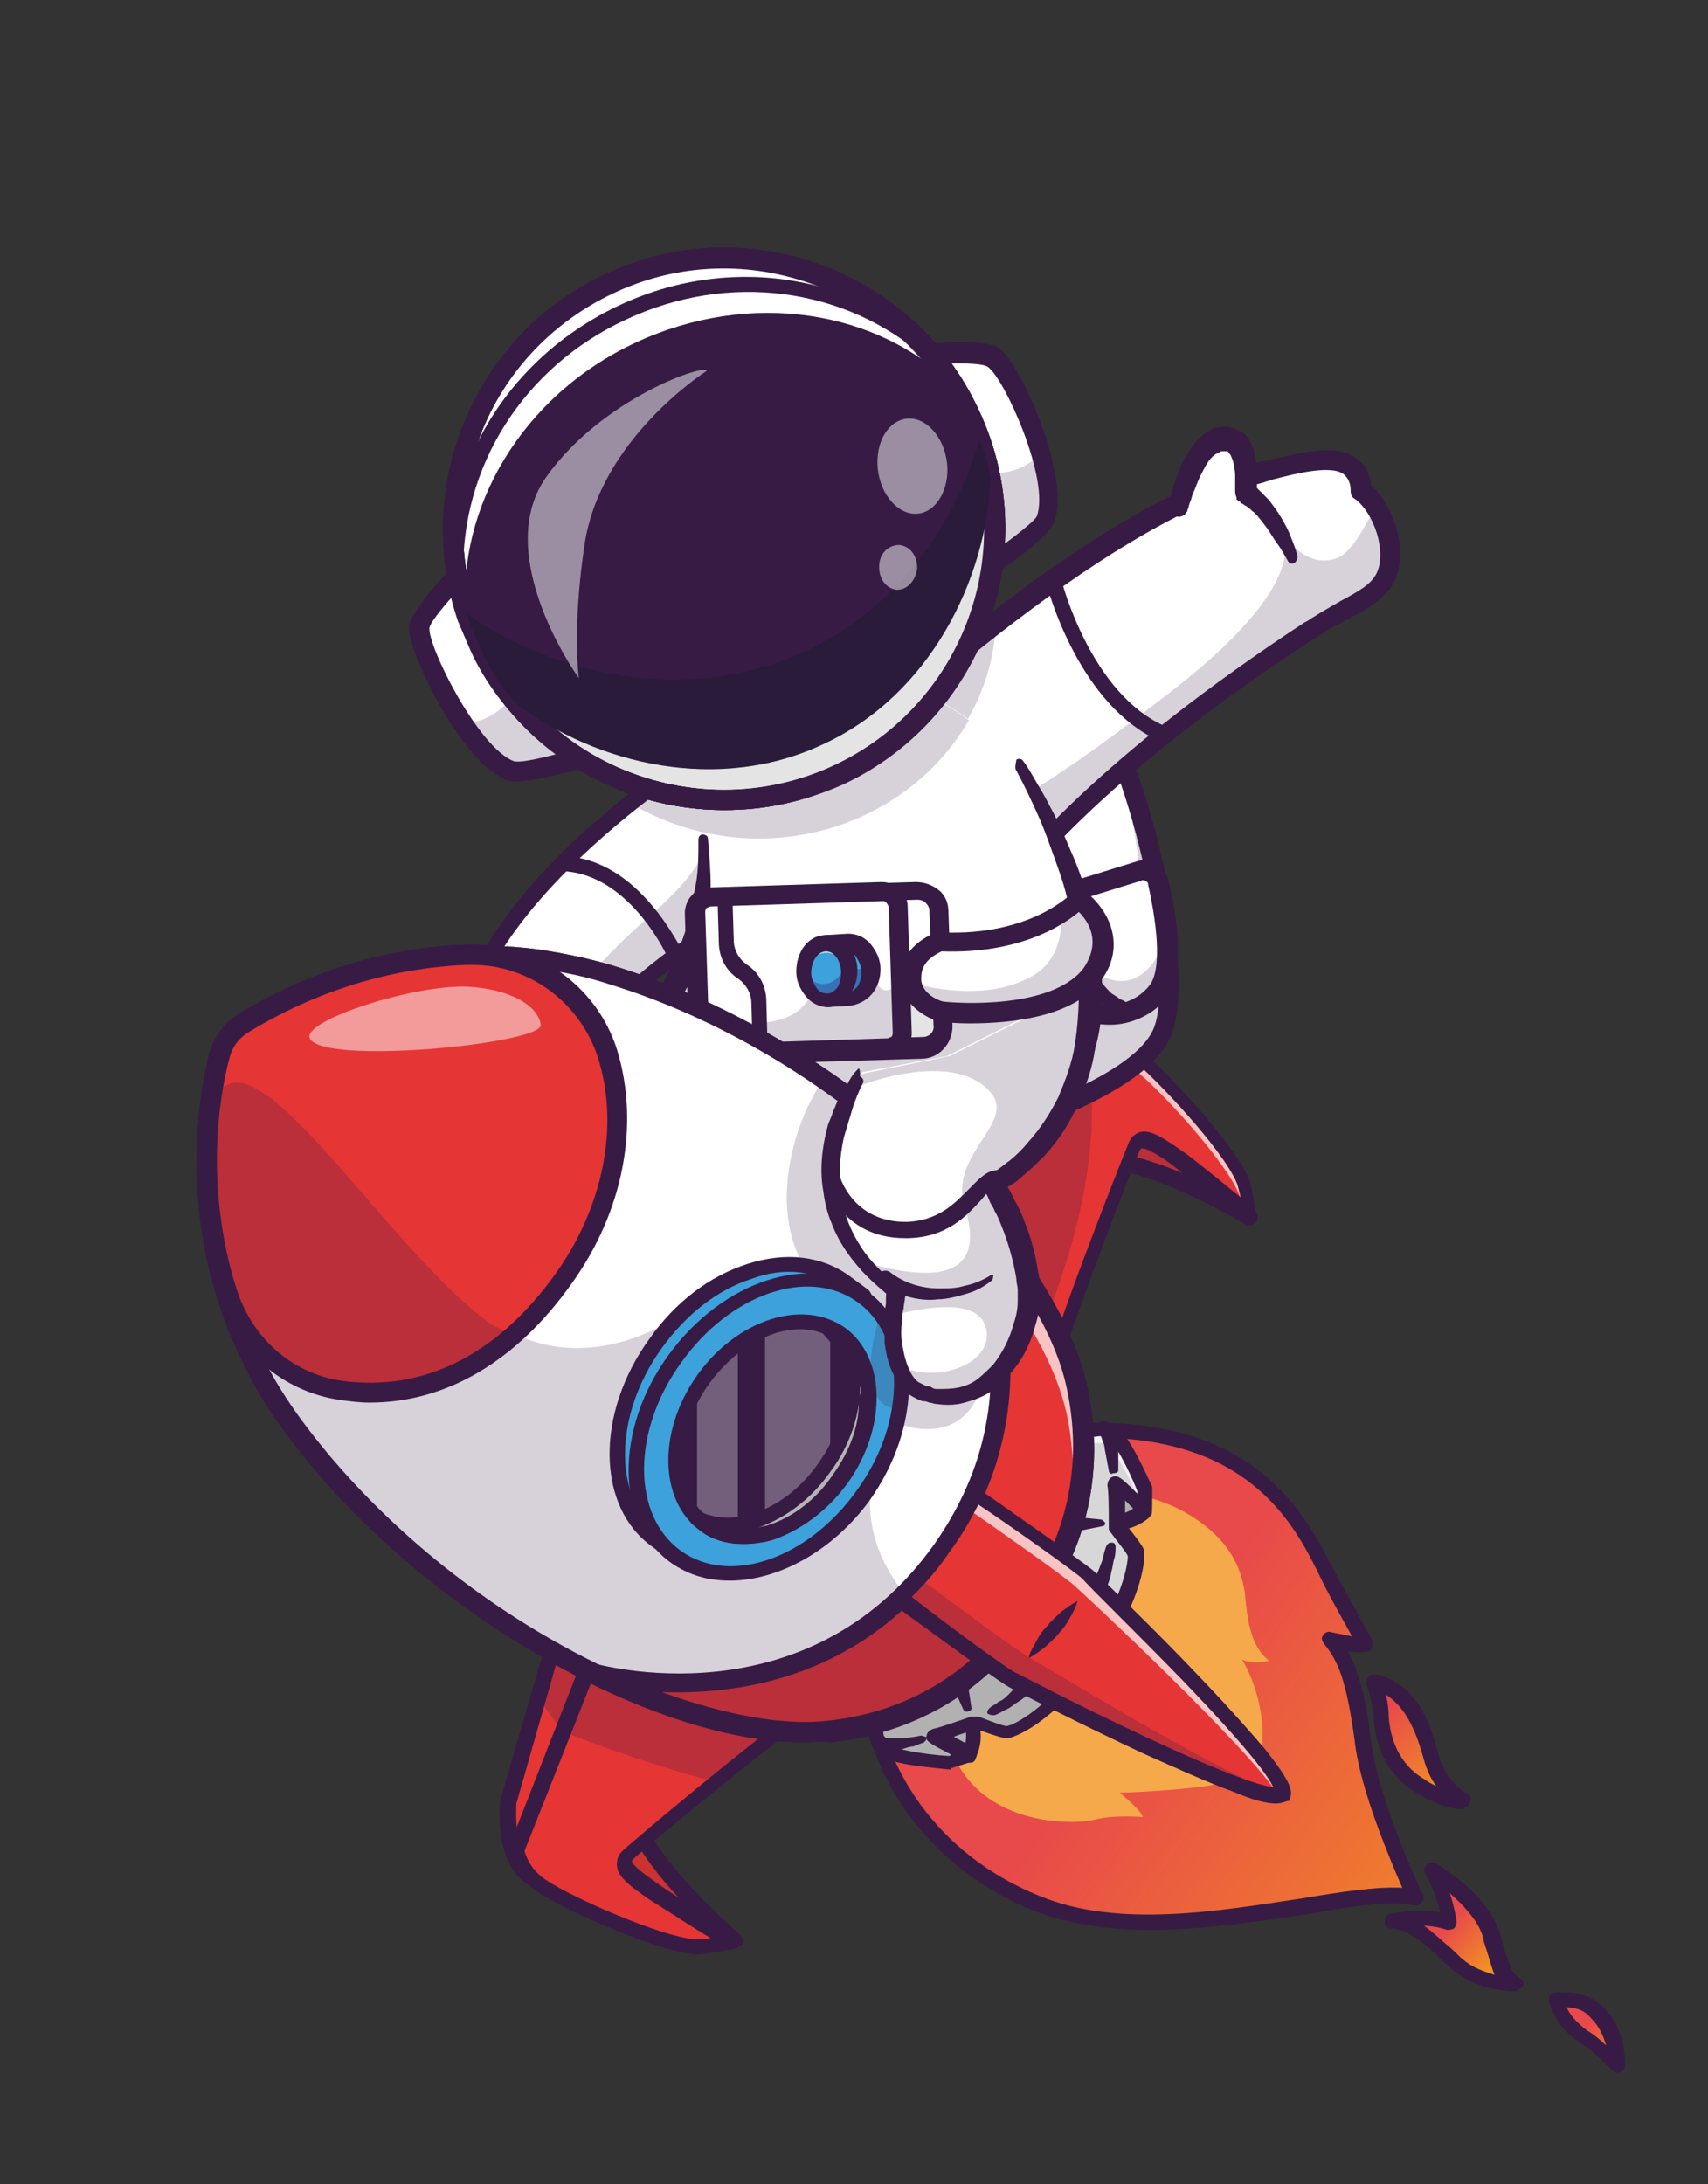 <?xml version="1.0" encoding="utf-8"?>
<!-- Generator: Adobe Illustrator 24.0.1, SVG Export Plug-In . SVG Version: 6.00 Build 0)  -->
<svg version="1.1" id="Calque_1" xmlns="http://www.w3.org/2000/svg" xmlns:xlink="http://www.w3.org/1999/xlink" x="0px" y="0px"
	 viewBox="0 0 125.7 160.7" style="enable-background:new 0 0 125.7 160.7;" xml:space="preserve">
<rect x="0" y="0" width="125.7" height="160.7" fill="#333333" stroke="none"/>
<style type="text/css">
	.st0{clip-path:url(#SVGID_2_);fill:url(#SVGID_3_);}
	.st1{fill:#371B45;}
	.st2{fill:#F6A94A;}
	.st3{clip-path:url(#SVGID_5_);fill:url(#SVGID_6_);}
	.st4{clip-path:url(#SVGID_8_);fill:url(#SVGID_9_);}
	.st5{fill:#B1B1B1;}
	.st6{fill:#E63535;}
	.st7{opacity:0.25;}
	.st8{fill:#E95454;}
	.st9{opacity:0.7;}
	.st10{fill:#FFFFFF;}
	.st11{opacity:0.2;}
	.st12{fill:#D7D7D7;}
	.st13{fill:#E3E4E3;}
	.st14{fill:#3DA2DB;}
	.st15{clip-path:url(#SVGID_11_);}
	.st16{fill:#3771B6;}
	.st17{clip-path:url(#SVGID_13_);}
	.st18{clip-path:url(#SVGID_15_);fill:url(#SVGID_16_);}
	.st19{fill:#CC3232;}
	.st20{opacity:0.3;}
	.st21{clip-path:url(#SVGID_18_);}
	.st22{clip-path:url(#SVGID_20_);}
	.st23{fill:#B5B4B4;}
	.st24{opacity:0.5;}
	.st25{opacity:0.35;}
	.st26{fill:#121A27;}
</style>
<g>
	<g>
		<defs>
			<path id="SVGID_1_" d="M97.4,115.4c1.1,2.2,3,5.5,3,5.5c-0.5,0.2-2.6-0.3-2.6-0.3c1.2,1.4,1.8,3.1,2.4,7.5
				c0.6,4.4,3.9,11.5,3.9,11.5c-2-0.5-5.5,0.2-9.5,0.9c-5.8,0.9-12.7,1.9-18.3-0.4c-10.4-4.2-12-13.3-12-13.3l15.4-21.5
				c0.4,0,0.7,0,1.1,0C92,105.2,95.4,111.4,97.4,115.4"/>
		</defs>
		<clipPath id="SVGID_2_">
			<use xlink:href="#SVGID_1_"  style="overflow:visible;"/>
		</clipPath>
		
			<linearGradient id="SVGID_3_" gradientUnits="userSpaceOnUse" x1="-4059.889" y1="-3958.981" x2="-4059.703" y2="-3958.981" gradientTransform="matrix(159.529 112.941 -112.941 159.529 200617.031 1090221.625)">
			<stop  offset="0" style="stop-color:#E8494A"/>
			<stop  offset="1" style="stop-color:#F29222"/>
		</linearGradient>
		<polygon class="st0" points="46.8,129.9 90.8,161.1 121.6,117.6 77.6,86.4 		"/>
	</g>
	<g>
		<g>
			<path class="st1" d="M84.6,142c-3,0-5.9-0.4-8.5-1.4c-10.5-4.3-12.3-13.4-12.3-13.8c0-0.1,0-0.3,0.1-0.4l15.4-21.5
				c0.1-0.1,0.3-0.2,0.4-0.2c12.7-0.4,16.3,6.7,18.3,10.5c1.1,2.1,3,5.5,3,5.5c0.1,0.1,0.1,0.3,0,0.5c-0.1,0.2-0.2,0.3-0.3,0.3
				c-0.3,0.1-0.9,0.1-1.5,0c0.7,1.3,1.3,3.1,1.7,6.6c0.5,4.3,3.8,11.3,3.8,11.3c0.1,0.2,0.1,0.4-0.1,0.6c-0.1,0.2-0.4,0.2-0.6,0.2
				c-1.7-0.4-4.7,0.1-8.1,0.7C92.4,141.4,88.4,142,84.6,142z M64.9,126.8c0.3,1.4,2.5,9,11.6,12.7c5.8,2.4,13.2,1.1,19.2,0.2
				c3-0.5,5.6-0.9,7.5-0.8c-0.9-2.1-3.1-7.2-3.5-10.8c-0.6-4.4-1.2-5.9-2.3-7.2c-0.1-0.2-0.2-0.4,0-0.6c0.1-0.2,0.4-0.3,0.6-0.2
				c0.5,0.1,1,0.2,1.5,0.3c-0.6-1.1-1.8-3.2-2.5-4.7c-1.8-3.6-5.2-10.2-17-9.9L64.9,126.8z"/>
		</g>
		<g>
			<path class="st2" d="M80.3,109.7c0,0,3.9-0.3,7.3,1.8c2.9,1.8,3.7,3.8,4,5.6c0.2,1.8,0.3,3.9,1.8,5.1c0,0-1.2,0.3-2-0.1
				c0,0,2.6,4,1,8.8c0,0-1.6,0.1-3,0.4c-1.3,0.3-5.8,0.6-7,0.6c0,0,1.6,1.3,1.7,1.8c0,0-2-0.2-3.6,0.2c-1.6,0.4-9.7,0.6-11-7
				C68.2,119.6,80.3,109.7,80.3,109.7"/>
		</g>
	</g>
	<g>
		<defs>
			<path id="SVGID_4_" d="M105.3,129.4c0.5,2,2.3,3.2,2.3,3.2s-0.9,0.3-3.1-1.1c-2.2-1.4-2.7-3.6-2.8-5.1c-0.1-1.4-0.6-2.6-0.6-2.6
				C104,124.5,104.8,127.4,105.3,129.4"/>
		</defs>
		<clipPath id="SVGID_5_">
			<use xlink:href="#SVGID_4_"  style="overflow:visible;"/>
		</clipPath>
		
			<linearGradient id="SVGID_6_" gradientUnits="userSpaceOnUse" x1="-4101.963" y1="-3733.05" x2="-4101.776" y2="-3733.05" gradientTransform="matrix(24.941 33.412 -33.412 24.941 -22317.449 230286.672)">
			<stop  offset="0" style="stop-color:#E8494A"/>
			<stop  offset="1" style="stop-color:#F29222"/>
		</linearGradient>
		<polygon class="st3" points="96.8,127 103.4,135.9 111.9,129.6 105.2,120.7 		"/>
	</g>
	<g>
		<g>
			<path class="st1" d="M107.4,133.1c-0.5,0-1.5-0.2-3.2-1.2c-2.4-1.5-3-3.8-3.1-5.5c-0.1-1.3-0.5-2.4-0.5-2.4
				c-0.1-0.2,0-0.4,0.1-0.6c0.1-0.2,0.4-0.2,0.6-0.2c3.3,0.8,4.1,4.2,4.6,6c0.4,1.7,2,2.8,2.1,2.8c0.2,0.1,0.3,0.3,0.2,0.5
				c0,0.2-0.2,0.4-0.4,0.5C107.7,133.1,107.6,133.1,107.4,133.1z M102,124.7c0.1,0.4,0.2,1,0.2,1.6c0.1,1.4,0.6,3.4,2.6,4.6
				c0.3,0.2,0.6,0.4,0.9,0.5c-0.4-0.5-0.7-1.2-0.9-1.9C104.3,127.7,103.6,125.7,102,124.7z"/>
		</g>
	</g>
	<g>
		<defs>
			<path id="SVGID_7_" d="M109.6,142.2c0.9,2.7,0.9,3.3,1.9,3.8c0,0-2.4,0.1-4.1-1.4c-1.7-1.5-3.1-3.1-5-3.2c0,0,2.4-0.6,4.3,0.1
				c0,0-0.2-1.9-1.4-3.9C105.2,137.6,108.7,139.5,109.6,142.2"/>
		</defs>
		<clipPath id="SVGID_8_">
			<use xlink:href="#SVGID_7_"  style="overflow:visible;"/>
		</clipPath>
		
			<linearGradient id="SVGID_9_" gradientUnits="userSpaceOnUse" x1="-4266.844" y1="-3562.137" x2="-4266.657" y2="-3562.137" gradientTransform="matrix(17.882 15.294 -15.294 17.882 21927.195 129097.68)">
			<stop  offset="0" style="stop-color:#E8494A"/>
			<stop  offset="1" style="stop-color:#F29222"/>
		</linearGradient>
		<polygon class="st4" points="98.2,142.5 107.6,150.5 115.6,141.1 106.2,133.1 		"/>
	</g>
	<g>
		<g>
			<path class="st1" d="M111.4,146.5c-0.5,0-2.7-0.1-4.4-1.5c-0.4-0.3-0.8-0.7-1.1-1c-1.2-1.1-2.2-2-3.5-2.1c-0.3,0-0.5-0.2-0.5-0.5
				c0-0.3,0.2-0.5,0.4-0.6c0.1,0,1.9-0.4,3.7-0.1c-0.2-0.7-0.5-1.8-1.1-2.8c-0.1-0.2-0.1-0.5,0.1-0.7s0.5-0.2,0.7-0.1
				c0.1,0.1,3.6,2.1,4.6,4.9c0.2,0.5,0.3,1,0.4,1.4c0.5,1.5,0.6,1.8,1.1,2.1c0.2,0.1,0.4,0.4,0.3,0.6
				C111.9,146.3,111.7,146.5,111.4,146.5C111.5,146.5,111.4,146.5,111.4,146.5z M104.8,141.7c0.6,0.4,1.2,1,1.8,1.5
				c0.4,0.3,0.7,0.7,1.1,1c0.7,0.6,1.6,0.9,2.3,1.1c-0.2-0.4-0.3-0.9-0.5-1.5c-0.1-0.4-0.3-0.8-0.4-1.4c-0.4-1.2-1.5-2.3-2.4-3.1
				c0.4,1.2,0.5,2.1,0.5,2.1c0,0.2-0.1,0.4-0.2,0.5c-0.2,0.1-0.4,0.1-0.5,0.1C105.9,141.8,105.3,141.7,104.8,141.7z"/>
		</g>
		<g>
			<path class="st5" d="M71.4,129.1c0,0,0.6-1.4,0-2.6c-0.6-1.2-2.1-0.3-2.1-0.3l-1.7,1.3l0.3,1.4L71.4,129.1z"/>
		</g>
		<g>
			<path class="st5" d="M84.2,111.2c0,0-1.1,1-2.5,0.8c-1.4-0.2-1-1.9-1-1.9l0.7-2.1l1.4-0.2L84.2,111.2z"/>
		</g>
		<g>
			<path class="st1" d="M71.4,129.7C71.4,129.7,71.4,129.7,71.4,129.7l-3.6-0.3c-0.3,0-0.5-0.2-0.5-0.5l-0.3-1.4
				c0-0.2,0-0.4,0.2-0.6l1.7-1.3c0,0,0,0,0,0c0.1-0.1,0.9-0.6,1.8-0.3c0.5,0.1,0.8,0.4,1.1,0.9c0.8,1.5,0.1,3,0,3.1
				C71.8,129.6,71.6,129.7,71.4,129.7z M68.3,128.3l2.7,0.2c0.1-0.4,0.2-1.1-0.1-1.8c-0.1-0.2-0.3-0.3-0.4-0.3
				c-0.3-0.1-0.8,0.1-0.9,0.2l-1.4,1.1L68.3,128.3z"/>
		</g>
		<g>
			<path class="st6" d="M65.7,85.1l11.4-8c0,0,3.9-1.9,6,0.1c2,2,9,12.4,9,12.4s-6.1-3.8-10.8-4.2c-4.7-0.4-10.7,5.6-10.7,5.6"/>
		</g>
		<g class="st7">
			<path class="st1" d="M65.7,85.1l11.4-8c0,0,3.9-1.9,6,0.1c2,2,9,12.4,9,12.4s-6.1-3.8-10.8-4.2c-4.7-0.4-10.7,5.6-10.7,5.6"/>
		</g>
		<g>
			<path class="st1" d="M70.5,91.5c-0.1,0-0.3-0.1-0.4-0.2c-0.2-0.2-0.2-0.6,0-0.8c0.3-0.3,6.3-6.2,11.2-5.8c3.1,0.3,6.7,2,9,3.1
				c-2.1-3.1-6.1-8.9-7.6-10.3c-1.6-1.6-4.9-0.2-5.3,0L66,85.5c-0.3,0.2-0.6,0.1-0.8-0.1c-0.2-0.3-0.1-0.6,0.1-0.8l11.4-8
				c0,0,0.1,0,0.1,0c0.2-0.1,4.3-2,6.6,0.2c2,2,8.8,12,9.1,12.5c0.1,0.2,0.1,0.5-0.1,0.7c-0.2,0.2-0.5,0.2-0.7,0.1
				c-0.1,0-6-3.7-10.6-4.2c-4.4-0.4-10.2,5.4-10.3,5.5C70.8,91.4,70.7,91.5,70.5,91.5z"/>
		</g>
		<g>
			<path class="st8" d="M68.2,87.1l12.4-10.4c0,0,1.6-0.4,3.2,1c1.8,1.4,6.7,6.7,7.7,9.2c0.3,0.7,0.5,2.7,0.5,2.7S89,86.9,87,85.5
				c-2-1.5-3-2-3.4-1.1c-0.5,1-6,15.2-6,16.7C77.5,102.5,68.2,87.1,68.2,87.1"/>
		</g>
		<g>
			<path class="st6" d="M68.2,87.1c0,0,5.2,8.5,7.8,12.3c0.9,1.3,1.5,2,1.6,1.6c0.1-1.5,5.6-15.8,6-16.7C84,83.4,85,84,87,85.5
				c2,1.5,5.1,4.1,5.1,4.1s-0.2-2-0.5-2.7c-1-2.5-6-7.8-7.7-9.2c-1.7-1.3-3.2-1-3.2-1l-0.7,0.6L68.2,87.1z"/>
		</g>
		<g class="st9">
			<g>
				<g>
					<path class="st10" d="M68.2,87.1c0,0,0.1,0.2,0.3,0.5l11.1-9.3l0.7-0.6c0,0,1.6-0.4,3.2,1c1.8,1.4,6.7,6.7,7.7,9.2
						c0.1,0.2,0.2,0.6,0.3,1.1c0.4,0.3,0.6,0.5,0.6,0.5s-0.2-2-0.5-2.7c-1-2.5-6-7.8-7.7-9.2c-1.7-1.3-3.2-1-3.2-1l-0.7,0.6
						L68.2,87.1z"/>
				</g>
			</g>
		</g>
		<g class="st7">
			<path class="st1" d="M68.2,87.1c0,0,5.2,8.5,7.8,12.3c2-4.6,5.5-13.6,4-22.1L68.2,87.1z"/>
		</g>
		<g>
			<path class="st1" d="M77.4,101.7c-0.5,0-1.3-0.8-5.4-7.2c-2.2-3.5-4.4-7.1-4.4-7.1c-0.1-0.2-0.1-0.5,0.1-0.7l12.4-10.4
				c0.1-0.1,0.1-0.1,0.2-0.1c0.1,0,1.9-0.4,3.7,1.1c1.8,1.5,6.8,6.8,7.9,9.4c0.3,0.7,0.5,2.6,0.5,2.8c0,0.2-0.1,0.4-0.3,0.6
				c-0.2,0.1-0.5,0.1-0.6-0.1c0,0-3.1-2.6-5-4.1c-0.6-0.5-2.1-1.5-2.5-1.4c0,0-0.1,0.1-0.1,0.1c-0.6,1.3-5.9,15.2-6,16.5
				c0,0.4-0.3,0.6-0.5,0.6C77.6,101.7,77.5,101.7,77.4,101.7z M68.9,87.2c3.2,5.3,6.9,11,8.3,12.8c1-3.7,5.6-15.3,5.9-16
				c0.2-0.4,0.5-0.6,0.8-0.7c0.8-0.2,1.7,0.4,3.4,1.6c1.2,0.9,2.9,2.3,4,3.2c-0.1-0.4-0.2-0.9-0.3-1.1c-1-2.4-5.9-7.6-7.6-9
				c-1.2-0.9-2.3-0.9-2.6-0.9L68.9,87.2z"/>
		</g>
		<g>
			<path class="st10" d="M63.3,49.8l0.6,3.4l0.3,1.7l5,29.5c0,0,1.9-0.5,4.5-1.3c0.5-0.2,1-0.3,1.6-0.5c4-1.4,8.8-3.6,10.1-6.2
				c2-3.9-1.3-19.8-5.4-25.4c-1.9-2.6-8-2.3-12.3-1.8c-0.5,0.1-0.9,0.1-1.4,0.2C64.5,49.5,63.3,49.8,63.3,49.8"/>
		</g>
		<g class="st11">
			<path class="st1" d="M63.9,53.1l0.3,1.7l4,23.4l1,6.1c0,0,0,0,0.1,0c0,0,0,0,0.1,0c0,0,0,0,0.1,0c0,0,0,0,0.1,0c0,0,0,0,0,0
				c0,0,0.1,0,0.1,0c0,0,0,0,0,0c0,0,0.1,0,0.1,0c0.1,0,0.1,0,0.2,0c0,0,0.1,0,0.1,0c0,0,0.1,0,0.1,0c0.1,0,0.1,0,0.2,0
				c0.1,0,0.3-0.1,0.4-0.1c0.1,0,0.2-0.1,0.4-0.1c0.2,0,0.3-0.1,0.5-0.1c0.6-0.2,1.3-0.4,2.1-0.6c0.1,0,0.3-0.1,0.4-0.1
				c0.1,0,0.2-0.1,0.3-0.1c0.3-0.1,0.5-0.2,0.8-0.3c4-1.4,8.8-3.6,10.1-6.2c1.7-3.2-0.3-14.6-3.3-21.6c1.8,6.3,2.6,13.4,1.3,15.8
				c-0.6,1.2-4.8-1.6-5.2-3.6c-1-5.3-3.4-12-9-14.9C69,51.8,66.2,52.9,63.9,53.1"/>
		</g>
		<g>
			<path class="st1" d="M68.5,85.2l-6.1-36l0.7-0.2c1.5-0.3,14.4-3,17.5,1.4c1.9,2.7,3.9,7.9,5.1,13.6c0.5,2.2,1.9,9.6,0.3,12.6
				c-2.6,5-16.1,8.3-16.7,8.4L68.5,85.2z M64.2,50.4l5.6,33c4.2-1.1,13.2-4,15-7.5c1.9-3.7-1.5-19.3-5.3-24.6
				C77.4,48.5,68.3,49.6,64.2,50.4z"/>
		</g>
		<g>
			<path class="st10" d="M83.8,64.1l-5.5,1.7c-0.5,0.2-0.8,0.6-0.8,1.1c0.1,1.9,0.5,6.4,2.5,7.4c1.7,0.9,4.1,0.2,5.2-1.3
				c1.3-1.7,0.5-6,0-8C85.1,64.3,84.4,63.9,83.8,64.1"/>
		</g>
		<g class="st11">
			<path class="st1" d="M77.5,66.9c0.1,1.9,0.5,6.4,2.5,7.4c1.7,0.9,4.1,0.2,5.2-1.3c0.8-1,0.8-3.1,0.6-4.9c-0.1,1-0.3,1.8-0.7,2.4
				c-2.2,3.4-5,0.6-5,0.6s-0.2,0.9-0.5,1c-1.2,0.5-1.8-3.5-2-5.6C77.5,66.6,77.5,66.8,77.5,66.9"/>
		</g>
		<g>
			<path class="st1" d="M81.7,75.4c-0.7,0-1.4-0.1-2-0.4c-2.3-1.2-2.9-5.5-2.9-8c0-0.9,0.5-1.6,1.3-1.9l5.5-1.7
				c0.5-0.2,1-0.1,1.5,0.2c0.5,0.3,0.8,0.7,0.9,1.2c0.7,2.9,1.2,6.8-0.2,8.7C84.8,74.7,83.2,75.4,81.7,75.4z M84,64.8l-5.5,1.7
				c-0.2,0.1-0.3,0.2-0.3,0.4c0.1,3.6,0.9,6.2,2.1,6.7c1.4,0.7,3.3,0.2,4.3-1.1c0.8-1,0.7-3.8-0.1-7.4c0-0.2-0.1-0.2-0.2-0.3
				C84.2,64.8,84.1,64.7,84,64.8L84,64.8z"/>
		</g>
		<g>
			<path class="st1" d="M83.1,73.8C83.1,73.8,83.1,73.8,83.1,73.8C83.1,73.8,83.1,73.8,83.1,73.8c-0.1,0-0.1,0-0.1,0
				c-0.1,0-0.1,0-0.2-0.1c-0.1-0.1-0.2-0.1-0.4-0.2c-0.2-0.2-0.5-0.3-0.7-0.5c-0.4-0.4-0.8-0.9-1.1-1.5L80.5,71
				c-0.1-0.1-0.1-0.3-0.2-0.4c-0.1-0.3-0.2-0.6-0.3-0.9c-0.1-0.3-0.2-0.6-0.2-1c0-0.2-0.1-0.3-0.1-0.5c0-0.2,0-0.3,0-0.5l0,0
				c0-0.1-0.1-0.2-0.2-0.2c-0.1,0-0.2,0.1-0.2,0.2c0,0.2,0,0.4,0,0.5c0,0.2,0,0.3,0,0.5c0,0.3,0.1,0.7,0.1,1c0.1,0.3,0.1,0.7,0.2,1
				c0,0.2,0.1,0.3,0.1,0.5l0.2,0.5c0.2,0.7,0.6,1.3,1,1.9c0.2,0.3,0.5,0.6,0.8,0.8c0.1,0.1,0.3,0.2,0.5,0.3c0.1,0.1,0.2,0.1,0.3,0.1
				c0,0,0.1,0,0.1,0.1c0,0,0.1,0,0.1,0c0,0,0.1,0,0.1,0c0.4,0.1,0.7-0.1,0.8-0.5C83.7,74.3,83.5,73.9,83.1,73.8"/>
		</g>
		<g>
			<path class="st1" d="M71.6,52.7c0.7-0.2,1.4-0.4,2-0.5c0.7-0.2,1.4-0.3,2-0.5c0.7-0.1,1.4-0.3,2-0.3c0.7-0.1,1.4-0.1,2-0.1h0
				c0.4,0,0.8-0.3,0.8-0.7c0-0.4-0.3-0.8-0.7-0.8c0,0,0,0-0.1,0c-0.8,0-1.5,0.2-2.2,0.3c-0.7,0.2-1.4,0.3-2.1,0.5
				c-0.7,0.2-1.4,0.4-2,0.6c-0.7,0.2-1.3,0.5-2,0.7c-0.2,0.1-0.3,0.3-0.2,0.5C71.2,52.7,71.4,52.7,71.6,52.7L71.6,52.7z"/>
		</g>
		<g>
			<path class="st12" d="M94.3,39.4c-0.2-0.5-0.4-0.7-0.4-0.7S94,39,94.3,39.4"/>
		</g>
		<g>
			<path class="st10" d="M62.7,55c0,0,17.7-17.1,30.1-20.2c3.2-0.8,7.2-2,7.3,1.3c1.6,1.2,2.7,4.5,1.8,6.4c-0.7,1.5-2.8,2.1-5.1,3.6
				c-2.2,1.5-17.6,11.2-24.8,22"/>
		</g>
		<g>
			<path class="st10" d="M62.7,55l7.8,10.8l1.6,2.3c0.1-0.1,0.1-0.2,0.2-0.3c7.2-10.7,22.4-20.3,24.6-21.7c2.2-1.5,4.3-2.1,5.1-3.6
				c0.7-1.5,0.2-3.7-0.7-5.2c-0.3-0.5-0.7-0.9-1-1.2c-0.2-3.3-4.1-2.1-7.3-1.3C80.4,37.9,62.7,55,62.7,55"/>
		</g>
		<g class="st11">
			<path class="st1" d="M63.9,53.9l2.9,4c3.8-2.9,6.3-7.2,6.5-12.1C67.9,50.1,63.9,53.9,63.9,53.9"/>
		</g>
		<g>
			<path class="st13" d="M46.4,59.1c2.7,1.6,5.9,2.6,9.4,2.6c0.3,0,0.6,0,0.8,0l-0.2-9.3C56.5,52.3,51.6,54.9,46.4,59.1"/>
		</g>
		<g>
			<path class="st12" d="M51.6,61.2c1.3,0.3,2.7,0.5,4.2,0.5c6.7,0,12.5-3.5,15.5-8.7c-3.2-2.4-8.2-4.6-13.7-2
				C50.1,54.6,50.9,59.3,51.6,61.2"/>
		</g>
		<g class="st11">
			<path class="st1" d="M67.2,62l4.9,6c0.1-0.1,0.1-0.2,0.2-0.3c7.2-10.7,22.4-20.3,24.6-21.7c2.2-1.5,4.3-2.1,5.1-3.6
				c0.7-1.5,0.2-3.7-0.7-5.2c-0.9,1.6-1.9,3.6-3,3.9c-1.9,0.6-3.2-0.9-3.9-1.8c0.6,1.5,0.2,4.9-7.6,11.1
				C77.6,57.6,72.3,60.9,67.2,62"/>
		</g>
		<g>
			<path class="st1" d="M72.1,68.8c-0.1,0-0.3,0-0.4-0.1c-0.3-0.2-0.4-0.7-0.2-1c3.1-4.7,9.9-12.3,24.5-21.9
				c0.2-0.1,0.4-0.2,0.5-0.3c0.8-0.5,1.5-0.9,2.2-1.3c1.3-0.7,2.2-1.2,2.6-2c0.8-1.6-0.2-4.5-1.6-5.5c-0.2-0.1-0.3-0.3-0.3-0.6
				c0-0.8-0.4-1.1-0.5-1.2c-0.9-0.7-3.4-0.1-5.3,0.4c-0.2,0.1-0.4,0.1-0.6,0.2c-12.1,3-29.6,19.8-29.8,20c-0.3,0.3-0.8,0.3-1.1,0
				c-0.3-0.3-0.3-0.8,0-1.1c0.7-0.7,18-17.3,30.5-20.4c0.2,0,0.4-0.1,0.6-0.1c2.5-0.6,5.1-1.3,6.6-0.2c0.6,0.4,1,1.1,1.1,2
				c1.7,1.5,2.8,4.9,1.7,7.1c-0.6,1.2-1.8,1.9-3.3,2.7c-0.7,0.4-1.4,0.7-2.1,1.2c-0.1,0.1-0.3,0.2-0.5,0.3
				c-14.4,9.4-21,16.8-24.1,21.4C72.5,68.7,72.3,68.8,72.1,68.8z"/>
		</g>
		<g>
			<path class="st10" d="M86.7,37.3c0,0,1.2-5.5,3.7-5.1c1.8,0.3,1.3,3.2,1.5,4c0.1,0.3,1.6,0.7,3.4,4.9"/>
		</g>
		<g>
			<path class="st1" d="M87.4,37.5c0.1-0.2,0.1-0.4,0.2-0.6c0.1-0.2,0.1-0.4,0.2-0.6c0.2-0.4,0.3-0.8,0.5-1.2
				c0.2-0.4,0.4-0.8,0.6-1.1c0.2-0.3,0.5-0.6,0.8-0.7c0.1-0.1,0.2-0.1,0.3-0.1c0.1,0,0.1,0,0.2,0c0.1,0,0.1,0,0.1,0
				c0.1,0,0.1,0.1,0.2,0.2c0.1,0.1,0.1,0.2,0.2,0.4c0.1,0.3,0.2,0.8,0.2,1.2c0,0.2,0,0.5,0,0.7c0,0.1,0,0.2,0,0.4
				c0,0.1,0,0.3,0.1,0.5l0,0c0,0,0,0.1,0,0.1c0,0,0,0.1,0.1,0.1l0,0l0,0l0,0c0,0.1,0.1,0.1,0.1,0.1c0.1,0,0.1,0.1,0.1,0.1l0.2,0.1
				c0.1,0.1,0.2,0.1,0.3,0.2c0.2,0.1,0.3,0.3,0.5,0.4c0.3,0.3,0.6,0.7,0.9,1.1c0.3,0.4,0.5,0.8,0.8,1.2c0.3,0.4,0.5,0.8,0.8,1.3l0,0
				c0.1,0.2,0.3,0.2,0.5,0.1c0.1-0.1,0.2-0.3,0.2-0.4c-0.1-0.5-0.3-1-0.5-1.5c-0.2-0.5-0.4-0.9-0.7-1.4c-0.3-0.5-0.6-0.9-0.9-1.3
				c-0.2-0.2-0.4-0.4-0.6-0.6c-0.1-0.1-0.2-0.2-0.3-0.3l-0.1-0.1c0,0,0,0,0,0c0,0,0,0,0,0l0,0l0,0c0,0,0,0.1,0.1,0.1l0,0.1
				c0,0,0-0.1,0-0.2l0-0.3c0-0.2,0-0.5,0-0.7c0-0.5-0.1-1-0.2-1.6c-0.1-0.3-0.2-0.6-0.4-0.9c-0.2-0.3-0.5-0.6-0.9-0.7
				c-0.2-0.1-0.4-0.1-0.5-0.2c-0.2,0-0.4,0-0.5,0c-0.4,0-0.7,0.1-1,0.3c-0.6,0.3-1,0.8-1.3,1.2c-0.3,0.5-0.6,0.9-0.8,1.4
				c-0.2,0.5-0.4,0.9-0.5,1.4c-0.1,0.2-0.1,0.5-0.2,0.7c-0.1,0.2-0.1,0.5-0.2,0.7c-0.1,0.4,0.2,0.8,0.6,0.9
				C86.9,38.1,87.3,37.9,87.4,37.5L87.4,37.5z"/>
		</g>
		<g>
			<path class="st1" d="M85.7,54.6c-0.1,0-0.1,0-0.2,0c-6.1-2.6-8.4-11.3-8.5-11.7c-0.1-0.3,0.1-0.6,0.4-0.7
				c0.3-0.1,0.6,0.1,0.7,0.4c0,0.1,2.2,8.6,7.8,10.9c0.3,0.1,0.4,0.4,0.3,0.7C86.2,54.4,85.9,54.6,85.7,54.6z"/>
		</g>
		<g>
			<path class="st10" d="M56.5,52.3c0,0-15.1,8.2-20.8,18.8l9,3.8c0,0,5.4-6.2,12.1-8.1"/>
		</g>
		<g>
			<path class="st10" d="M35.7,71l6.2,2.6l2.7,1.2c0,0,5.4-6.2,12.1-8.1l-0.1-4.9l-0.2-9.5C56.5,52.3,41.3,60.5,35.7,71"/>
		</g>
		<g class="st11">
			<path class="st1" d="M41.9,73.7l2.7,1.2c0,0,5.4-6.2,12.1-8.1c0,0-2.3-9-4.7-4.4C49.7,66.9,46.7,67.3,41.9,73.7"/>
		</g>
		<g class="st11">
			<path class="st1" d="M46.4,59.1c2.7,1.6,5.9,2.6,9.4,2.6c0.3,0,0.6,0,0.8,0l-0.2-9.3C56.5,52.3,51.6,54.9,46.4,59.1"/>
		</g>
		<g>
			<path class="st1" d="M44.6,75.4c-0.1,0-0.1,0-0.2,0l-9-3.8c-0.1-0.1-0.3-0.2-0.3-0.3c-0.1-0.1,0-0.3,0-0.5
				c5.7-10.6,20.4-18.7,21-19c0.3-0.1,0.6,0,0.8,0.2c0.1,0.3,0,0.6-0.2,0.8c-0.1,0.1-14.5,8-20.3,18l8,3.4c1.2-1.3,6.1-6.2,12.1-8
				c0.3-0.1,0.6,0.1,0.7,0.4c0.1,0.3-0.1,0.6-0.4,0.7c-6.4,1.9-11.8,7.9-11.8,8C44.9,75.3,44.8,75.4,44.6,75.4z"/>
		</g>
		<g>
			<path class="st1" d="M49.7,70.9c-0.2,0-0.4-0.1-0.5-0.3l0,0c0-0.1-2.8-6.3-7.8-6.5c-0.3,0-0.6-0.3-0.5-0.6c0-0.3,0.3-0.6,0.6-0.5
				c5.6,0.2,8.6,6.9,8.8,7.1c0.1,0.3,0,0.6-0.3,0.7C49.8,70.9,49.7,70.9,49.7,70.9z"/>
		</g>
		<g>
			<path class="st10" d="M75.1,56.5c1.7,2.7,5.8,10.9,5.4,18c-0.2,4.6-2.1,6.2-5.5,8.6c-9.5,6.7-26.4-8.2-26.4-8.2s2.5-3.7,3-6.4
				c0.3-1.5,0.7-2.9,0.4-6.5c0,0-4-6.4,5.6-11C67.1,46.4,75.1,56.5,75.1,56.5"/>
		</g>
		<g>
			<path class="st10" d="M48.6,74.9c0,0,17,15,26.4,8.2c3.4-2.4,5.2-4,5.5-8.6c0.1-1.4,0-2.9-0.3-4.4c-0.9-5.8-3.8-11.4-5.1-13.6
				c0,0-8-10.1-17.5-5.6C48,55.5,52,62,52,62c0.3,3.6-0.2,5-0.4,6.5c-0.1,0.6-0.3,1.3-0.6,2C50.1,72.7,48.6,74.9,48.6,74.9"/>
		</g>
		<g class="st11">
			<path class="st1" d="M48.6,74.9c0,0,17,15,26.4,8.2c3.4-2.4,5.2-4,5.5-8.6c0.1-1.4,0-2.9-0.3-4.4c-6.9,3.2-23.9,4-29.3,0.3
				C50.1,72.7,48.6,74.9,48.6,74.9"/>
		</g>
		<g class="st11">
			<path class="st1" d="M51.6,61.2c1.3,0.3,2.7,0.5,4.2,0.5c6.7,0,12.5-3.5,15.5-8.7c-3.2-2.4-8.2-4.6-13.7-2
				C50.1,54.6,50.9,59.3,51.6,61.2"/>
		</g>
		<g>
			<path class="st1" d="M74.8,56.7c0.6,1.1,1.1,2.2,1.6,3.3c0.5,1.1,0.9,2.3,1.3,3.4c0.4,1.1,0.8,2.3,1,3.5c0.3,1.2,0.6,2.3,0.7,3.5
				c0.2,1.2,0.3,2.4,0.2,3.6c0,1.2-0.2,2.4-0.5,3.4c-0.3,1.1-1,2-1.8,2.8c-0.8,0.8-1.8,1.5-2.8,2.2c-0.9,0.7-2,1.2-3.1,1.4
				c-1.1,0.3-2.3,0.3-3.4,0.2c-1.2-0.1-2.3-0.3-3.5-0.7c-1.1-0.3-2.3-0.8-3.4-1.2c-2.2-1-4.3-2.2-6.4-3.5c-1-0.7-2-1.4-3-2.1
				c-1-0.7-1.9-1.5-2.8-2.3l0.1,1c0.7-1,1.3-2,1.8-3c0.3-0.5,0.5-1.1,0.7-1.6c0.2-0.6,0.4-1.1,0.5-1.8c0.1-0.3,0.1-0.6,0.1-0.9
				c0-0.3,0.1-0.6,0.1-0.9c0.1-0.6,0.1-1.2,0.1-1.8c0-1.2-0.1-2.3-0.2-3.5c0-0.2-0.2-0.3-0.4-0.3c-0.2,0-0.3,0.2-0.3,0.4l0,0
				c0,1.1,0,2.3-0.2,3.3c-0.1,0.5-0.2,1.1-0.3,1.6l-0.4,1.6c-0.3,1-0.7,2-1.2,3c-0.2,0.5-0.5,1-0.8,1.5c-0.3,0.5-0.6,1-0.8,1.4l0,0
				c-0.2,0.3-0.1,0.7,0.1,1c1,0.8,1.9,1.6,2.9,2.3c1,0.7,2,1.5,3.1,2.1c2.1,1.4,4.3,2.6,6.6,3.6c1.2,0.5,2.3,1,3.6,1.3
				c1.2,0.4,2.5,0.6,3.8,0.7c1.3,0.1,2.6,0,3.9-0.3c1.3-0.3,2.5-0.9,3.6-1.6c1-0.7,2-1.5,3-2.4c0.5-0.5,0.9-1,1.3-1.6
				c0.4-0.6,0.7-1.2,0.9-1.8c0.4-1.3,0.6-2.6,0.6-3.9c0-0.6,0-1.3,0-1.9c0-0.6-0.1-1.3-0.2-1.9c-0.2-1.3-0.4-2.5-0.8-3.7
				c-0.4-1.2-0.8-2.4-1.3-3.5c-0.5-1.2-1-2.3-1.6-3.4c-0.3-0.6-0.6-1.1-0.9-1.6c-0.3-0.5-0.6-1.1-1-1.6c-0.1-0.2-0.4-0.2-0.5-0.1
				C74.7,56.4,74.7,56.6,74.8,56.7L74.8,56.7z"/>
		</g>
		<g>
			<path class="st10" d="M67.9,77.1l-13.3,0.4c-0.9,0-1.6-0.7-1.7-1.6l-0.3-8.4c0-0.9,0.7-1.6,1.6-1.7l13.3-0.4
				c0.9,0,1.6,0.7,1.7,1.6l0.3,8.4C69.5,76.3,68.8,77,67.9,77.1"/>
		</g>
		<g>
			<path class="st13" d="M69.3,72.7l0.1,2.9c0,0.7-0.6,1.4-1.3,1.4l-13.8,0.5c-0.7,0-1.4-0.6-1.4-1.3l-0.3-8.9
				c0-0.7,0.6-1.4,1.3-1.4l1.7-0.1l0.2,6c0,0.7,0.6,1.3,1.4,1.3L69.3,72.7z"/>
		</g>
		<g>
			<path class="st1" d="M54.5,78.3c-0.6,0-1.2-0.2-1.6-0.6c-0.5-0.4-0.7-1-0.7-1.6l-0.3-8.4c0-0.6,0.2-1.2,0.6-1.7
				c0.4-0.5,1-0.7,1.6-0.7l13.3-0.4c0.6,0,1.2,0.2,1.7,0.6c0.5,0.4,0.7,1,0.7,1.6l0.3,8.4c0,1.3-1,2.4-2.3,2.4h0L54.5,78.3
				C54.6,78.3,54.6,78.3,54.5,78.3z M67.9,77.1L67.9,77.1L67.9,77.1z M67.5,66.2C67.5,66.2,67.5,66.2,67.5,66.2l-13.3,0.4
				c-0.2,0-0.4,0.1-0.6,0.3c-0.2,0.2-0.2,0.4-0.2,0.6l0.3,8.4c0,0.2,0.1,0.4,0.3,0.6c0.2,0.2,0.4,0.2,0.6,0.2l13.3-0.4
				c0.5,0,0.9-0.4,0.8-0.9l-0.3-8.4c0-0.2-0.1-0.4-0.3-0.6C68,66.3,67.8,66.2,67.5,66.2z"/>
		</g>
		<g>
			<path class="st10" d="M65.3,77.2l-12.7,0.4c-0.6,0-1.1-0.5-1.2-1.1l-0.3-9.3c0-0.6,0.5-1.1,1.1-1.2l12.7-0.4
				c0.6,0,1.1,0.5,1.2,1.1l0.3,9.3C66.4,76.6,65.9,77.1,65.3,77.2"/>
		</g>
		<g>
			<path class="st10" d="M51.2,67.3l0.3,9.1c0,0.7,0.6,1.2,1.3,1.2l12.5-0.4c0.7,0,1.2-0.6,1.2-1.3l-0.3-9.1c0-0.7-0.6-1.2-1.3-1.2
				L52.4,66C51.7,66,51.2,66.6,51.2,67.3"/>
		</g>
		<g class="st11">
			<path class="st1" d="M51.4,74l0.1,2.3c0,0.7,0.6,1.2,1.3,1.2l12.3-0.4c0.7,0,1.3-0.6,1.3-1.4L66.3,72c0,0,0,0,0,0
				c-1.5,2.3-2.2-0.7-2.2-0.7l-3.9,0.1c0,0,0,3.4-3.7,3.8C54.3,75.5,52.6,74.8,51.4,74"/>
		</g>
		<g>
			<path class="st1" d="M52.6,78.3c-0.5,0-0.9-0.2-1.3-0.5c-0.4-0.3-0.6-0.8-0.6-1.3l-0.3-9.3c0-0.5,0.2-1,0.5-1.3
				c0.3-0.4,0.8-0.6,1.3-0.6l12.7-0.4c1,0,1.9,0.8,1.9,1.8l0.3,9.3c0,0.5-0.2,1-0.5,1.3c-0.3,0.4-0.8,0.6-1.3,0.6L52.6,78.3
				C52.7,78.3,52.6,78.3,52.6,78.3z M65,66.3C65,66.3,65,66.3,65,66.3l-12.7,0.4c-0.1,0-0.2,0.1-0.3,0.1c0,0-0.1,0.1-0.1,0.3
				l0.3,9.3c0,0.1,0.1,0.2,0.1,0.3c0,0,0.1,0.1,0.3,0.1l12.7-0.4c0.1,0,0.2-0.1,0.3-0.1c0,0,0.1-0.1,0.1-0.3l-0.3-9.3
				C65.3,66.5,65.2,66.3,65,66.3z"/>
		</g>
		<g>
			<path class="st10" d="M53.4,66l0.1,3.3c0,0.9,0.5,1.7,1.2,2.2c0.7,0.5,1.2,1.3,1.2,2.2l0.1,3.7"/>
		</g>
		<g>
			<path class="st1" d="M56,78c-0.3,0-0.5-0.2-0.6-0.5l-0.1-3.7c0-0.7-0.4-1.4-1-1.8c-0.9-0.6-1.4-1.6-1.4-2.7L52.8,66
				c0-0.3,0.2-0.6,0.5-0.6c0.3,0,0.6,0.2,0.6,0.5l0.1,3.3c0,0.7,0.4,1.4,1,1.8c0.9,0.6,1.4,1.6,1.4,2.7l0.1,3.7
				C56.6,77.8,56.4,78,56,78C56,78,56,78,56,78z"/>
		</g>
		<g>
			<path class="st14" d="M64.1,71.4c0,1.1-0.7,2.1-1.6,2.1l-1.6,0.1l-0.1-4.2l1.6-0.1C63.3,69.3,64.1,70.2,64.1,71.4"/>
		</g>
		<g class="st9">
			<g>
				<defs>
					<rect id="SVGID_10_" x="60.8" y="69.4" width="3.2" height="4.2"/>
				</defs>
				<clipPath id="SVGID_11_">
					<use xlink:href="#SVGID_10_"  style="overflow:visible;"/>
				</clipPath>
				<g class="st15">
					<path class="st10" d="M64,70.7c-0.3-0.4-0.8-0.6-1.3-0.6l-1.6,0.1l0.1,3.5l-0.3,0l-0.1-4.2l1.6-0.1
						C63.1,69.3,63.7,69.9,64,70.7"/>
				</g>
			</g>
		</g>
		<g>
			<path class="st16" d="M64.1,71.4c0,1.1-0.7,2.1-1.6,2.1l-1.6,0.1l-0.1-4.2l0.8,0l0.1,2l1.6-0.1c0.3,0,0.6-0.1,0.8-0.3
				C64.1,71.2,64.1,71.3,64.1,71.4"/>
		</g>
		<g>
			<path class="st1" d="M60.9,74.1c-0.3,0-0.5-0.2-0.6-0.5l-0.1-4.2c0-0.1,0-0.3,0.2-0.4c0.1-0.1,0.2-0.2,0.4-0.2l1.6-0.1
				c0.6,0,1.2,0.2,1.7,0.8c0.4,0.5,0.7,1.1,0.7,1.8l0,0c0,0.7-0.2,1.3-0.6,1.8c-0.4,0.5-1,0.8-1.6,0.9L60.9,74.1
				C60.9,74.1,60.9,74.1,60.9,74.1z M61.3,70l0.1,3l1,0c0.3,0,0.5-0.2,0.7-0.4c0.2-0.3,0.3-0.7,0.3-1.1c0,0,0,0,0,0
				c0-0.4-0.2-0.8-0.4-1.1c-0.2-0.3-0.5-0.4-0.8-0.4L61.3,70z"/>
		</g>
		<g>
			<path class="st14" d="M62.5,71.4c0,1.1-0.7,2.1-1.6,2.1c-0.9,0-1.7-0.9-1.8-2c0-1.1,0.7-2.1,1.6-2.1
				C61.7,69.4,62.5,70.3,62.5,71.4"/>
		</g>
		<g class="st9">
			<g>
				<defs>
					<rect id="SVGID_12_" x="59.1" y="69.4" width="3.4" height="2.5"/>
				</defs>
				<clipPath id="SVGID_13_">
					<use xlink:href="#SVGID_12_"  style="overflow:visible;"/>
				</clipPath>
				<g class="st17">
					<path class="st10" d="M62.5,71.4c0,0.1,0,0.2,0,0.4c-0.2-1-0.9-1.7-1.7-1.7c-0.8,0-1.5,0.8-1.6,1.8c0-0.1,0-0.2,0-0.4
						c0-1.1,0.7-2.1,1.6-2.1C61.7,69.4,62.5,70.3,62.5,71.4"/>
				</g>
			</g>
		</g>
		<g>
			<path class="st16" d="M62.5,71.4c0,1.1-0.7,2.1-1.6,2.1c-0.9,0-1.7-0.9-1.8-2c0-0.1,0-0.1,0-0.2c0.3,0.7,0.9,1.1,1.5,1.1
				c0.9,0,1.6-0.9,1.6-1.9C62.4,70.8,62.5,71.1,62.5,71.4"/>
		</g>
		<g>
			<path class="st1" d="M60.9,74.1c-0.6,0-1.2-0.3-1.6-0.8c-0.4-0.5-0.7-1.1-0.7-1.8c0-1.5,0.9-2.7,2.2-2.7c1.2,0,2.3,1.1,2.3,2.6
				l0,0c0,0.7-0.2,1.3-0.6,1.8C62.1,73.8,61.5,74.1,60.9,74.1C60.9,74.1,60.9,74.1,60.9,74.1z M60.8,70C60.8,70,60.8,70,60.8,70
				c-0.6,0-1.1,0.7-1.1,1.6c0,0.4,0.2,0.8,0.4,1.1c0.2,0.3,0.5,0.4,0.8,0.4c0.3,0,0.5-0.2,0.7-0.4c0.2-0.3,0.3-0.7,0.3-1.1v0
				C61.9,70.7,61.4,70,60.8,70z"/>
		</g>
	</g>
	<g>
		<defs>
			<path id="SVGID_14_" d="M119,151.9c0,0-1.2-1.4-2.5-2.2c-1.7-1.1-2.1-2.7-2.1-2.7c0.2,0,0.3,0,0.5,0
				C119.1,147.1,119,151.9,119,151.9"/>
		</defs>
		<clipPath id="SVGID_15_">
			<use xlink:href="#SVGID_14_"  style="overflow:visible;"/>
		</clipPath>
		
			<linearGradient id="SVGID_16_" gradientUnits="userSpaceOnUse" x1="-4254.449" y1="-3565.345" x2="-4254.263" y2="-3565.345" gradientTransform="matrix(17.882 16 -16 17.882 19149.078 131975.844)">
			<stop  offset="0" style="stop-color:#E8494A"/>
			<stop  offset="1" style="stop-color:#F29222"/>
		</linearGradient>
		<polygon class="st18" points="112.1,149.8 117.1,154.3 121.6,149.2 116.6,144.8 		"/>
	</g>
	<g>
		<g>
			<path class="st1" d="M119,152.5c-0.2,0-0.3-0.1-0.4-0.2c0,0-1.2-1.3-2.3-2c-1.9-1.2-2.3-3-2.3-3.1c0-0.2,0-0.3,0.1-0.4
				c0.1-0.1,0.2-0.2,0.4-0.2c1.5-0.1,2.6,0.2,3.5,1.1c1.7,1.6,1.6,4.2,1.6,4.3c0,0.2-0.2,0.4-0.4,0.5
				C119.1,152.5,119.1,152.5,119,152.5z M115.3,147.7c0.2,0.5,0.7,1.1,1.5,1.7c0.5,0.3,1,0.7,1.4,1.1c-0.2-0.7-0.5-1.4-1.1-2
				C116.7,148,116.1,147.7,115.3,147.7z M114.5,147.1L114.5,147.1L114.5,147.1z"/>
		</g>
		<g>
			<path class="st1" d="M82.1,112.6c-0.1,0-0.3,0-0.5,0c-0.5-0.1-0.9-0.3-1.2-0.7c-0.5-0.7-0.3-1.7-0.3-1.8c0,0,0,0,0,0l0.7-2.1
				c0.1-0.2,0.2-0.4,0.5-0.4l1.4-0.2c0.3,0,0.5,0.1,0.6,0.3l1.4,3.3c0.1,0.2,0,0.5-0.1,0.6C84.6,111.7,83.5,112.6,82.1,112.6z
				 M81.3,110.3c0,0.2-0.1,0.6,0.1,0.9c0.1,0.1,0.2,0.2,0.4,0.2c0.7,0.1,1.4-0.2,1.7-0.5l-1.1-2.5l-0.6,0.1L81.3,110.3z"/>
		</g>
		<g>
			<path class="st12" d="M79.1,105.5c0,0,2.1-0.7,2.6-0.3c1,0.6,2.6,4.4,2.6,4.4s0,1.5,0,1.6c0,0-2.1-2-2.2-2
				c0.1,0.7,0.1,2.9,0.1,3.2c0,0,1.4,1.7,1.5,1.9c0.1,0.3,0,3.2-3.2,7.7l-7.3-5.2L79.1,105.5z"/>
		</g>
		<g class="st9">
			<g>
				<g>
					<path class="st10" d="M73.1,116.8l0.2,0.1l5.5-10.3c0,0,2.1-0.7,2.6-0.3c1,0.6,2.6,4.4,2.6,4.4s0,0.1,0,0.3
						c0.2,0.1,0.2,0.2,0.2,0.2c0.1-0.1,0-1.6,0-1.6s-1.6-3.7-2.6-4.4c-0.6-0.4-2.6,0.3-2.6,0.3L73.1,116.8z"/>
				</g>
			</g>
		</g>
		<g>
			<path class="st5" d="M64.4,126c0,0,0,2.2,0.6,2.6c0.9,0.7,5,1,5,1s1.4-0.5,1.5-0.5c0,0-2.6-1.3-2.6-1.4c0.7-0.1,2.8-0.9,3.1-1
				c0,0,2,0.8,2.3,0.8c0.3,0,3-1.1,6.2-5.5l-7.3-5.2L64.4,126z"/>
		</g>
		<g>
			<path class="st1" d="M80.4,122.6c-0.1,0-0.2,0-0.3-0.1l-7.3-5.2c-0.2-0.2-0.3-0.5-0.2-0.7l6-11.2c0.1-0.1,0.2-0.2,0.3-0.3
				c0.7-0.2,2.4-0.7,3.1-0.3c1.1,0.7,2.5,4,2.8,4.6c0,0.1,0,0.1,0,0.2c0,1.7,0,1.8-0.1,1.9c-0.1,0.1-0.2,0.2-0.4,0.2
				c-0.2,0-0.3,0-0.4-0.2c-0.4-0.4-0.8-0.8-1.1-1.1c0,0.5,0,1,0,1.5c0,0.1,0,0.1,0,0.2c1.3,1.6,1.4,1.9,1.4,2c0.1,0.4,0,3.5-3.3,8.1
				C80.8,122.5,80.6,122.5,80.4,122.6C80.4,122.6,80.4,122.6,80.4,122.6z M73.8,116.6l6.4,4.6c2.4-3.6,2.8-6.1,2.8-6.7
				c-0.1-0.3-0.8-1.1-1.3-1.8c-0.1-0.1-0.1-0.2-0.1-0.3c0-0.1,0-0.2,0-0.4c0-0.7,0-2.2-0.1-2.7c0-0.2,0.1-0.5,0.3-0.6
				c0.4-0.2,0.6-0.1,1.8,1.1c0,0,0.1,0.1,0.1,0.1c0-0.1,0-0.1,0-0.2c-0.6-1.5-1.7-3.7-2.3-4c-0.2-0.1-1.1,0-2,0.3L73.8,116.6z"/>
		</g>
		<g>
			<path class="st1" d="M82.3,108.2c0-0.3,0-0.6,0-0.8c0-0.3,0-0.6,0-0.9c0-0.3-0.1-0.6-0.1-0.9c0-0.2-0.1-0.3-0.2-0.5
				c0,0,0-0.1-0.1-0.1c0,0-0.1-0.1-0.1-0.1c-0.1-0.1-0.2-0.2-0.4-0.3c-0.3-0.1-0.6,0.1-0.7,0.4c-0.1,0.3,0.1,0.6,0.4,0.7
				c-0.1,0-0.1-0.1-0.1-0.1c0,0,0,0,0,0c0,0,0,0,0,0c0,0.1,0.1,0.2,0.1,0.3c0.1,0.2,0.2,0.5,0.2,0.7c0.1,0.5,0.2,1.1,0.3,1.6l0,0
				c0,0.2,0.2,0.3,0.3,0.2C82.2,108.4,82.3,108.3,82.3,108.2"/>
		</g>
		<g>
			<path class="st1" d="M81.4,113.8c-0.1,0.3-0.2,0.6-0.2,0.8c-0.1,0.3-0.2,0.5-0.3,0.8c-0.2,0.5-0.5,1-0.8,1.4
				c-0.2,0.2-0.2,0.6,0.1,0.8c0.2,0.2,0.6,0.2,0.8-0.1c0,0,0,0,0.1-0.1c0.4-0.6,0.6-1.2,0.7-1.8c0.1-0.3,0.1-0.6,0.2-0.9
				c0.1-0.3,0.1-0.6,0.1-0.9c0-0.2-0.1-0.3-0.3-0.3C81.6,113.5,81.5,113.6,81.4,113.8L81.4,113.8z"/>
		</g>
		<g>
			<path class="st1" d="M81,111.8l-2-0.2c-0.3,0-0.6,0.2-0.6,0.5c0,0.3,0.2,0.6,0.5,0.6c0.1,0,0.1,0,0.2,0l2-0.4
				c0.2,0,0.3-0.2,0.2-0.3C81.2,111.9,81.1,111.8,81,111.8"/>
		</g>
		<g>
			<path class="st1" d="M69.9,130.2C69.9,130.2,69.9,130.2,69.9,130.2c-0.7-0.1-4.3-0.3-5.3-1.1c-0.7-0.6-0.8-2.3-0.8-3.1
				c0-0.1,0.1-0.3,0.2-0.4l8.7-9.3c0.2-0.2,0.5-0.2,0.7-0.1l7.3,5.2c0.3,0.2,0.3,0.5,0.1,0.8c-3.3,4.6-6.2,5.7-6.7,5.7
				c-0.1,0-0.4,0-2.3-0.7c-0.1,0-0.1,0-0.2,0.1c-0.5,0.2-1,0.3-1.4,0.5c0.4,0.2,0.9,0.5,1.4,0.7c0.1,0.1,0.3,0.2,0.3,0.4
				c0,0.2,0,0.3-0.1,0.5c-0.1,0.2-0.2,0.2-1.8,0.7C70,130.2,69.9,130.2,69.9,130.2z M64.9,126.3c0,0.9,0.2,1.8,0.3,2
				c0.5,0.4,2.9,0.8,4.6,0.9c0.1,0,0.1,0,0.2-0.1c-0.1,0-0.1-0.1-0.2-0.1c-1.5-0.8-1.7-0.9-1.6-1.3c0-0.2,0.2-0.4,0.5-0.5
				c0.5-0.1,1.9-0.6,2.5-0.8c0.2-0.1,0.4-0.1,0.4-0.1c0.1,0,0.3,0,0.4,0c0.8,0.3,1.8,0.7,2.1,0.7c0.6-0.1,2.9-1.3,5.5-4.8l-6.4-4.6
				L64.9,126.3z"/>
		</g>
		<g>
			<path class="st1" d="M67.8,127.7c-0.5,0.1-1.1,0.2-1.6,0.2c-0.3,0-0.5,0-0.8,0c-0.1,0-0.2,0-0.3-0.1c0,0,0,0,0,0c0,0,0,0,0,0
				c0,0,0,0,0.1,0.1c-0.2-0.3-0.5-0.3-0.8-0.2c-0.3,0.2-0.3,0.5-0.2,0.8c0.1,0.2,0.3,0.3,0.4,0.3c0.1,0,0.1,0,0.2,0.1
				c0.1,0,0.1,0,0.2,0c0.2,0,0.4,0,0.5,0c0.3,0,0.6-0.1,0.9-0.2c0.3-0.1,0.6-0.2,0.8-0.2c0.3-0.1,0.5-0.2,0.8-0.3
				c0.1-0.1,0.2-0.2,0.2-0.4C68,127.8,67.9,127.7,67.8,127.7L67.8,127.7z"/>
		</g>
		<g>
			<path class="st1" d="M73.2,126.2c0.3-0.1,0.6-0.3,0.8-0.4c0.3-0.1,0.5-0.3,0.8-0.5c0.5-0.3,1-0.7,1.5-1.2
				c0.2-0.2,0.2-0.6-0.1-0.8c-0.2-0.2-0.6-0.2-0.8,0.1c0,0,0,0.1-0.1,0.1c-0.3,0.4-0.7,0.8-1.1,1.2c-0.2,0.2-0.4,0.4-0.7,0.5
				c-0.2,0.2-0.5,0.3-0.7,0.5l0,0c-0.1,0.1-0.2,0.3-0.1,0.4C72.9,126.2,73,126.2,73.2,126.2"/>
		</g>
		<g>
			<path class="st8" d="M41.1,119.3l-3.9,13.4c0,0-0.5,4.3,2,5.6c2.5,1.3,14.6,4.5,14.6,4.5s-5.5-4.6-7.5-8.9
				c-1.9-4.3,1.9-12,1.9-12"/>
		</g>
		<g>
			<path class="st6" d="M39.3,138.3c2.5,1.3,14.6,4.5,14.6,4.5s-5.5-4.6-7.5-8.9c-0.8-1.7-0.6-4-0.2-6c0.7-3.1,2.1-5.9,2.1-5.9
				l-7.1-2.7l-1.6,5.5l-2.3,7.9C37.3,132.7,36.7,137,39.3,138.3"/>
		</g>
		<g>
			<path class="st19" d="M40.3,138.7c3.8,1.5,13.6,4.1,13.6,4.1s-5.5-4.6-7.5-8.9c-0.2-0.4-0.3-0.7-0.4-1.1L40.3,138.7z"/>
		</g>
		<g class="st7">
			<path class="st1" d="M39.5,124.8l1.9,2.6c0,0,2.4,0.3,4.8,0.5c0.7-3.1,2.1-5.9,2.1-5.9l-7.1-2.7L39.5,124.8z"/>
		</g>
		<g>
			<path class="st1" d="M71.5,125.7l-0.3-2c0-0.3-0.3-0.5-0.6-0.5c-0.3,0-0.5,0.3-0.5,0.6c0,0.1,0,0.1,0,0.2l0.8,1.8
				c0.1,0.1,0.2,0.2,0.4,0.1C71.4,125.9,71.5,125.8,71.5,125.7"/>
		</g>
		<g>
			<path class="st1" d="M53.9,143.4c0,0-0.1,0-0.1,0c-0.5-0.1-12.2-3.3-14.7-4.6c-2.8-1.4-2.3-6-2.3-6.2c0,0,0-0.1,0-0.1l3.9-13.4
				c0.1-0.3,0.4-0.5,0.7-0.4c0.3,0.1,0.5,0.4,0.4,0.7l-3.8,13.3c0,0.4-0.3,4,1.7,5c1.8,0.9,8.6,2.9,12.2,3.9
				c-1.8-1.7-4.6-4.6-5.8-7.5c-2-4.5,1.7-12.1,1.9-12.4c0.1-0.3,0.5-0.4,0.8-0.3c0.3,0.1,0.4,0.5,0.3,0.8c0,0.1-3.7,7.5-1.9,11.5
				c1.9,4.2,7.3,8.6,7.3,8.7c0.2,0.2,0.3,0.5,0.1,0.7C54.3,143.3,54.1,143.4,53.9,143.4z"/>
		</g>
		<g>
			<path class="st8" d="M43.9,121L38,136.1c0,0,0.2,1.6,2,2.7c1.9,1.2,8.5,4.2,11.2,4.4c0.7,0,2.7-0.4,2.7-0.4s-3.5-2.1-5.5-3.5
				c-2-1.4-2.9-2.2-2.2-2.9c0.8-0.7,12.5-10.5,13.9-11.1C61.5,124.9,43.9,121,43.9,121"/>
		</g>
		<g>
			<path class="st6" d="M38,136.1c0,0,0.2,1.6,2,2.7c1.9,1.2,8.5,4.2,11.2,4.4c0.7,0,2.7-0.4,2.7-0.4s-3.5-2.1-5.5-3.5
				c-2-1.4-2.9-2.2-2.2-2.9c0.4-0.4,3.3-2.9,6.4-5.4c3.3-2.7,6.8-5.4,7.5-5.7c1.4-0.5-16.2-4.4-16.2-4.4l-2.5,6.4L38,136.1z"/>
		</g>
		<g class="st7">
			<path class="st1" d="M41.4,127.4c4.3,1.7,8.2,2.9,11.2,3.7c3.3-2.7,6.8-5.4,7.5-5.7c1.4-0.5-16.2-4.4-16.2-4.4L41.4,127.4z"/>
		</g>
		<g>
			<path class="st1" d="M51.3,143.8c0,0-0.1,0-0.1,0c-2.8-0.2-9.5-3.2-11.5-4.5c-2-1.3-2.2-3.1-2.2-3.2c0-0.1,0-0.2,0-0.3l5.9-15.1
				c0.1-0.3,0.4-0.4,0.6-0.3c0,0,4.1,0.9,8.1,1.9c8.5,2.1,8.5,2.4,8.6,3c0,0.2-0.1,0.5-0.4,0.6c-1.2,0.5-12.7,9.9-13.7,10.9
				c-0.1,0.1-0.1,0.1-0.1,0.1c0,0.4,1.5,1.4,2.2,1.9c2,1.4,5.5,3.4,5.5,3.5c0.2,0.1,0.3,0.3,0.3,0.6c0,0.2-0.2,0.4-0.4,0.5
				C53.8,143.4,52.1,143.8,51.3,143.8z M38.6,136.2c0.1,0.3,0.4,1.4,1.7,2.2c1.8,1.2,8.3,4.1,10.9,4.3c0.2,0,0.7,0,1.1-0.1
				c-1.2-0.7-3-1.9-4.3-2.7c-1.8-1.2-2.6-1.9-2.6-2.7c0-0.4,0.1-0.7,0.4-1c0.5-0.5,10.1-8.6,13.3-10.7c-2.2-0.8-8.7-2.4-14.8-3.7
				L38.6,136.2z"/>
		</g>
		<g>
			<path class="st10" d="M61,127.3c10.5-1.2,14.4-8.9,14.4-8.9s6-6.2,3.8-16.5C77,91.7,62,77.1,45.4,71.8c-1.9-0.6-3.8-1-5.5-1.2
				c-2.9-0.4-5.7-0.4-8.2-0.1c-6.7,0.8-11.7,3.5-13.9,4.9c-0.8,0.5-1.4,1.3-1.6,2.2c-0.6,2.5-1.6,8.1-0.2,14.7
				c0.5,2.5,1.4,5.1,2.7,7.7c0.8,1.6,1.8,3.2,3,4.8C31.9,119,50.6,128.5,61,127.3"/>
		</g>
		<g>
			<path class="st1" d="M59.2,128.2c-5.1,0-11.6-2-18.3-5.7c-7.9-4.4-15-10.4-19.9-17.1c-1.2-1.6-2.2-3.2-3-4.9
				c-1.3-2.5-2.2-5.2-2.8-7.9c-1.4-6.7-0.5-12.3,0.2-15.1c0.3-1.1,1-2.1,1.9-2.7c2.4-1.5,7.4-4.2,14.2-5c2.8-0.3,5.6-0.3,8.4,0.1
				c1.9,0.3,3.8,0.7,5.7,1.3c7.9,2.5,15.9,7.2,22.6,13.3c6.3,5.8,10.6,12.1,11.8,17.4c2.2,10.1-3.2,16.3-3.9,17.1
				c-0.5,1-4.7,8-14.9,9.2l0,0C60.5,128.1,59.8,128.2,59.2,128.2z M35.4,71c-1.2,0-2.5,0.1-3.7,0.2C25.2,72,20.5,74.6,18.2,76
				c-0.6,0.4-1.1,1-1.3,1.8c-0.7,2.6-1.6,8-0.2,14.4c0.6,2.6,1.4,5.2,2.6,7.6c0.8,1.6,1.8,3.2,2.9,4.7C27,111,33.9,117,41.6,121.2
				c7.3,4,14.3,6,19.3,5.4c0,0,0,0,0,0c9.9-1.1,13.8-8.4,13.8-8.5c0-0.1,0.1-0.1,0.1-0.2c0.1-0.1,5.7-6.1,3.6-15.8
				c-1.1-4.9-5.2-11-11.3-16.6c-6.5-6-14.3-10.6-22-13c-1.8-0.6-3.6-1-5.4-1.2C38.3,71.1,36.9,71,35.4,71z"/>
		</g>
		<g>
			<path class="st10" d="M61,127.3c10.5-1.2,14.4-8.9,14.4-8.9s6-6.2,3.8-16.5C77,91.7,62,77.1,45.4,71.8c-1.9-0.6-3.8-1-5.5-1.2
				c-2.9-0.4-5.7-0.4-8.2-0.1c-6.7,0.8-11.7,3.5-13.9,4.9c-0.8,0.5-1.4,1.3-1.6,2.2c-0.6,2.5-1.6,8.1-0.2,14.7
				c0.5,2.5,1.4,5.1,2.7,7.7c0.8,1.6,1.8,3.2,3,4.8C31.9,119,50.6,128.5,61,127.3"/>
		</g>
		<g>
			<path class="st10" d="M16,92.4c0.5,2.5,1.4,5.1,2.7,7.7c0.8,1.6,1.8,3.2,3,4.8c10.3,14,28.9,23.6,39.4,22.4
				c5.5-0.6,9.2-3,11.4-5.2c2.1-2,3-3.7,3-3.7s6-6.2,3.8-16.5C77,91.7,62,77.1,45.4,71.8c-1.9-0.6-3.8-1-5.5-1.2
				c-2.9-0.4-5.7-0.4-8.2-0.1c-6.7,0.8-11.7,3.5-13.9,4.9c-0.8,0.5-1.4,1.3-1.6,2.3c-0.3,1.2-0.6,3-0.8,5.2
				C15.1,85.5,15.2,88.8,16,92.4"/>
		</g>
		<g>
			<path class="st10" d="M16,92.4c0.5,2.5,1.4,5.1,2.7,7.7c0.8,1.6,1.8,3.2,3,4.8c10.3,14,28.9,23.6,39.4,22.4
				c5.5-0.6,9.2-3,11.4-5.2c2.1-2,3-3.7,3-3.7s6-6.2,3.8-16.5c-0.7-3.2-2.6-6.7-5.3-10.3c-3.3-4.3-7.9-8.6-13.2-12.3
				c-4.7-3.2-9.9-5.9-15.3-7.6c-1.9-0.6-3.8-1-5.5-1.2c-2.9-0.4-5.7-0.4-8.2-0.1c-6.7,0.8-11.7,3.5-13.9,4.9
				c-0.8,0.5-1.4,1.3-1.6,2.3c-0.3,1.2-0.6,3-0.8,5.2C15.1,85.5,15.2,88.8,16,92.4"/>
		</g>
		<g class="st11">
			<path class="st1" d="M62.9,97c0,0-0.3,7.5,4.6,8.1c6.4,0.8,5.1-8.4,5.1-8.4l1.2-5c-3.3-4.3-7.9-8.6-13.2-12.3
				c-1.2,1.8-2.7,4.9-2.7,8.9C58,94.6,62.9,97,62.9,97"/>
		</g>
		<g class="st11">
			<path class="st1" d="M16,92.4c0.5,2.5,1.4,5.1,2.7,7.7c0.8,1.6,1.8,3.2,3,4.8c10.3,14,28.9,23.6,39.4,22.4
				c5.5-0.6,9.2-3,11.4-5.2c-4.8-2.8-9.7-7.3-8.2-14c0.1-0.6-14.4-11.3-14.4-11.3s-6.8,5.1-13.7,0.4C27.9,91.6,16.8,72,15.3,82.9
				C15.1,85.5,15.2,88.8,16,92.4"/>
		</g>
		<g>
			<path class="st19" d="M43.2,122.9c0.1,0.1,0.3,0.1,0.4,0.2c0.2,0.1,0.4,0.2,0.6,0.3c0.2,0.1,0.3,0.2,0.5,0.2c0,0,0,0,0,0
				c0.2,0.1,0.3,0.2,0.5,0.2c0,0,0,0,0.1,0c0.2,0.1,0.3,0.1,0.5,0.2c0.4,0.2,0.8,0.3,1.2,0.5c0.2,0.1,0.3,0.1,0.5,0.2
				c0.2,0.1,0.3,0.1,0.5,0.2c0.1,0,0.2,0.1,0.3,0.1c0.7,0.3,1.5,0.5,2.2,0.8c0.1,0,0.3,0.1,0.4,0.1c0.2,0,0.3,0.1,0.5,0.1
				c0.1,0,0.2,0.1,0.3,0.1c0.2,0,0.3,0.1,0.5,0.1c0.1,0,0.3,0.1,0.4,0.1c0.3,0.1,0.5,0.1,0.8,0.2c0.2,0.1,0.5,0.1,0.7,0.2
				c0.2,0,0.3,0.1,0.5,0.1c0.2,0,0.3,0.1,0.5,0.1c0.1,0,0.3,0,0.4,0.1c0.1,0,0.1,0,0.2,0c0.3,0,0.5,0.1,0.8,0.1
				c0.3,0,0.6,0.1,0.9,0.1c0.1,0,0.3,0,0.4,0c0.1,0,0.3,0,0.4,0c1,0,1.9,0,2.7-0.1c0.6-0.1,1.3-0.2,1.8-0.3c0,0,0,0,0.1,0
				c0.3-0.1,0.6-0.1,0.9-0.2c0,0,0,0,0,0c0.1,0,0.3-0.1,0.4-0.1c0.1,0,0.3-0.1,0.4-0.1c0.1,0,0.3-0.1,0.4-0.1c0.1,0,0.3-0.1,0.4-0.1
				c0.1,0,0.3-0.1,0.4-0.1c0.1,0,0.3-0.1,0.4-0.1c0.1,0,0.3-0.1,0.4-0.1c0.2-0.1,0.5-0.2,0.7-0.3c0.1-0.1,0.2-0.1,0.3-0.2
				c0.1-0.1,0.2-0.1,0.3-0.2c0,0,0,0,0,0c0.1-0.1,0.2-0.1,0.3-0.2c0.2-0.1,0.4-0.2,0.6-0.3c0,0,0,0,0,0c0.1-0.1,0.2-0.1,0.3-0.2
				c0.3-0.2,0.6-0.4,0.9-0.6c0.1-0.1,0.2-0.1,0.3-0.2c0.1-0.1,0.2-0.1,0.3-0.2c0.1-0.1,0.3-0.2,0.4-0.3c0.1,0,0.1-0.1,0.2-0.1
				c0.2-0.1,0.3-0.3,0.5-0.4c0.1-0.1,0.2-0.1,0.2-0.2c0.1-0.1,0.1-0.1,0.2-0.2c0.1-0.1,0.1-0.1,0.2-0.2c-2.2-1.2-4.3-2.8-6-4.8
				C56.8,126.8,43.7,123,43.2,122.9"/>
		</g>
		<g>
			<path class="st13" d="M15.2,85.1c0,2.2,0.2,4.7,0.7,7.3c0.1,0.3,0.1,0.6,0.2,0.9c0,0.1,0.1,0.3,0.1,0.5c0.1,0.3,0.2,0.6,0.3,0.9
				c0,0.1,0.1,0.2,0.1,0.3c0,0,0,0,0,0.1c0,0,0,0,0,0c1.2,3.8,4.4,6.7,8.4,7.3c4.5,0.6,8.9-0.7,12.7-4.1c-0.5-0.3-1.1-0.6-1.6-0.9
				C27.9,91.6,16.8,72,15.3,82.9c0,0,0,0.1,0,0.1c0,0.2,0,0.3,0,0.5c0,0.1,0,0.2,0,0.2c0,0.1,0,0.2,0,0.2c0,0.1,0,0.1,0,0.2
				c0,0.1,0,0.2,0,0.3c0,0.1,0,0.2,0,0.3C15.3,84.9,15.2,85,15.2,85.1"/>
		</g>
		<g>
			<path class="st1" d="M59.2,128.2c-5.1,0-11.6-2-18.3-5.7c-7.9-4.4-15-10.4-19.9-17.1c-1.2-1.6-2.2-3.2-3-4.9
				c-1.3-2.5-2.2-5.2-2.8-7.9c-1.4-6.7-0.5-12.3,0.2-15.1c0.3-1.1,1-2.1,1.9-2.7c2.4-1.5,7.4-4.2,14.2-5c2.8-0.3,5.6-0.3,8.4,0.1
				c1.9,0.3,3.8,0.7,5.7,1.3c7.9,2.5,15.9,7.2,22.6,13.3c6.3,5.8,10.6,12.1,11.8,17.4c2.2,10.1-3.2,16.3-3.9,17.1
				c-0.5,1-4.7,8-14.9,9.2l0,0C60.5,128.1,59.8,128.2,59.2,128.2z M35.4,71c-1.2,0-2.5,0.1-3.7,0.2C25.2,72,20.5,74.6,18.2,76
				c-0.6,0.4-1.1,1-1.3,1.8c-0.7,2.6-1.6,8-0.2,14.4c0.6,2.6,1.4,5.2,2.6,7.6c0.8,1.6,1.8,3.2,2.9,4.7C27,111,33.9,117,41.6,121.2
				c7.3,4,14.3,6,19.3,5.4c0,0,0,0,0,0c9.9-1.1,13.8-8.4,13.8-8.5c0-0.1,0.1-0.1,0.1-0.2c0.1-0.1,5.7-6.1,3.6-15.8
				c-1.1-4.9-5.2-11-11.3-16.6c-6.5-6-14.3-10.6-22-13c-1.8-0.6-3.6-1-5.4-1.2C38.3,71.1,36.9,71,35.4,71z"/>
		</g>
		<g>
			<path class="st6" d="M43.2,122.9c6.6,3.3,13,5,17.8,4.4c10.5-1.2,14.4-8.9,14.4-8.9s6-6.2,3.8-16.5c-1-4.7-4.7-10.2-9.9-15.4
				c0.2,0.2,9.7,13.9,0,27.5C59.6,127.7,43.5,123,43.2,122.9"/>
		</g>
		<g class="st9">
			<g>
				<g>
					<path class="st10" d="M78.5,104c0.8,3.9,0.5,7.2-0.3,9.9c1.2-2.8,2.1-6.9,1-11.9c-1-4.7-4.7-10.2-9.9-15.4
						c0.1,0.1,1.7,2.4,2.9,6.1C75.5,96.5,77.7,100.5,78.5,104"/>
				</g>
			</g>
		</g>
		<g class="st7">
			<path class="st1" d="M43.2,122.9c0.1,0.1,0.3,0.1,0.4,0.2c0.2,0.1,0.4,0.2,0.6,0.3c0.2,0.1,0.3,0.2,0.5,0.2c0,0,0,0,0,0
				c0.2,0.1,0.3,0.2,0.5,0.2c0,0,0,0,0.1,0c0.2,0.1,0.3,0.1,0.5,0.2c0.4,0.2,0.8,0.3,1.2,0.5c0.2,0.1,0.3,0.1,0.5,0.2
				c0.2,0.1,0.3,0.1,0.5,0.2c0.1,0,0.2,0.1,0.3,0.1c0.7,0.3,1.5,0.5,2.2,0.8c0.1,0,0.3,0.1,0.4,0.1c0.2,0,0.3,0.1,0.5,0.1
				c0.1,0,0.2,0.1,0.3,0.1c0.2,0,0.3,0.1,0.5,0.1c0.1,0,0.3,0.1,0.4,0.1c0.3,0.1,0.5,0.1,0.8,0.2c0.2,0.1,0.5,0.1,0.7,0.2
				c0.2,0,0.3,0.1,0.5,0.1c0.2,0,0.3,0.1,0.5,0.1c0.1,0,0.3,0,0.4,0.1c0.1,0,0.1,0,0.2,0c0.3,0,0.5,0.1,0.8,0.1
				c0.3,0,0.6,0.1,0.9,0.1c0.1,0,0.3,0,0.4,0c0.1,0,0.3,0,0.4,0c1,0,1.9,0,2.7-0.1c0.6-0.1,1.3-0.2,1.8-0.3c0,0,0,0,0.1,0
				c0.3-0.1,0.6-0.1,0.9-0.2c0,0,0,0,0,0c0.1,0,0.3-0.1,0.4-0.1c0.1,0,0.3-0.1,0.4-0.1c0.1,0,0.3-0.1,0.4-0.1c0.1,0,0.3-0.1,0.4-0.1
				c0.1,0,0.3-0.1,0.4-0.1c0.1,0,0.3-0.1,0.4-0.1c0.1,0,0.3-0.1,0.4-0.1c0.2-0.1,0.5-0.2,0.7-0.3c0.1-0.1,0.2-0.1,0.3-0.2
				c0.1-0.1,0.2-0.1,0.3-0.2c0,0,0,0,0,0c0.1-0.1,0.2-0.1,0.3-0.2c0.2-0.1,0.4-0.2,0.6-0.3c0,0,0,0,0,0c0.1-0.1,0.2-0.1,0.3-0.2
				c0.3-0.2,0.6-0.4,0.9-0.6c0.1-0.1,0.2-0.1,0.3-0.2c0.1-0.1,0.2-0.1,0.3-0.2c0.1-0.1,0.3-0.2,0.4-0.3c0.1,0,0.1-0.1,0.2-0.1
				c0.2-0.1,0.3-0.3,0.5-0.4c0.1-0.1,0.2-0.1,0.2-0.2c0.1-0.1,0.2-0.1,0.2-0.2c0.1-0.1,0.1-0.1,0.2-0.2c-2.2-1.2-4.3-2.8-6-4.8
				C56.8,126.8,43.7,123,43.2,122.9L43.2,122.9z"/>
		</g>
		<g>
			<path class="st1" d="M59.1,128.2c-4.6,0-10.2-1.6-16.2-4.6c-0.3-0.2-0.5-0.6-0.4-0.9c0.1-0.4,0.5-0.6,0.9-0.4
				c0.6,0.2,15.9,4.5,25.3-8.6c3.9-5.5,5.1-11.6,3.6-18.2c-1.2-5-3.5-8.4-3.6-8.5c-0.2-0.3-0.2-0.8,0.1-1c0.3-0.2,0.7-0.2,1,0
				c5.5,5.4,9.1,11,10.1,15.8c2.2,10.1-3.2,16.3-3.9,17.1c-0.5,1-4.7,8-14.9,9.2C60.5,128.1,59.8,128.2,59.1,128.2z M48.7,124.5
				c4.7,1.7,9,2.5,12.3,2.1c9.9-1.1,13.8-8.4,13.8-8.5c0-0.1,0.1-0.1,0.1-0.2c0.1-0.1,5.7-6.1,3.6-15.8c-0.7-3.3-2.8-7.1-6-11
				c0.5,1.2,0.9,2.5,1.2,4c1.6,6.9,0.3,13.6-3.8,19.4C63.5,123.5,54.4,124.7,48.7,124.5z"/>
		</g>
		<g>
			<path class="st14" d="M48.2,113.4l1.5,1.1l0.2-0.2c3.8,1.3,8.9-0.9,12.1-5.4c3.3-4.6,3.7-10,1.3-13.2l0.2-0.2L62,94.3
				c-3.8-2.8-10-0.7-13.8,4.6C44.4,104.2,44.4,110.7,48.2,113.4"/>
		</g>
		<g>
			<path class="st1" d="M52.3,115.2c-0.7,0-1.4-0.1-2.1-0.3c-0.1,0.1-0.2,0.1-0.3,0.1c-0.1,0-0.3,0-0.4-0.1l-1.5-1.1l0,0
				c-4.1-2.9-4.2-9.8-0.2-15.3c1.9-2.7,4.4-4.6,7.2-5.5c2.8-0.9,5.4-0.6,7.4,0.8l1.5,1.1c0.2,0.2,0.3,0.4,0.2,0.7
				c2.4,3.5,1.8,9-1.5,13.6C59.8,113,55.8,115.2,52.3,115.2z M49.9,113.7c0.1,0,0.1,0,0.2,0c3.6,1.2,8.4-1,11.5-5.2
				c3-4.2,3.6-9.5,1.3-12.6c-0.1-0.1-0.1-0.3-0.1-0.4l-1.1-0.8c-1.7-1.2-4-1.5-6.4-0.6c-2.5,0.8-4.8,2.6-6.6,5.1
				c-3.6,5-3.6,11.2,0,13.8l1.1,0.8C49.8,113.8,49.8,113.7,49.9,113.7z"/>
		</g>
		<g>
			<path class="st12" d="M50.3,114.5c3.8,2.8,10,0.7,13.8-4.6s3.7-11.8-0.1-14.6c-3.8-2.8-10-0.7-13.8,4.6
				C46.4,105.2,46.5,111.7,50.3,114.5"/>
		</g>
		<g>
			<path class="st14" d="M49.8,114.5c3.8,2.8,10,0.7,13.8-4.6c1.5-2,2.4-4.3,2.7-6.4c0.4-2.9-0.2-5.6-1.8-7.4
				c-0.3-0.3-0.6-0.6-0.9-0.8c-3.8-2.8-10-0.7-13.8,4.6C45.9,105.2,46,111.7,49.8,114.5"/>
		</g>
		<g class="st11">
			<path class="st1" d="M64.5,102.7c0.6,1,1.5,1.1,2.3,0.8c0.4-2.9-0.2-5.6-1.8-7.4C64.3,98,63.6,100.9,64.5,102.7"/>
		</g>
		<g>
			<path class="st1" d="M53.7,116.3c-1.6,0-3-0.4-4.3-1.3l0,0c-4.1-2.9-4.2-9.8-0.2-15.3c4-5.5,10.5-7.6,14.6-4.7
				c2,1.4,3.1,3.8,3.1,6.8c0,2.9-1,5.9-2.9,8.6C61.3,114.1,57.3,116.3,53.7,116.3z M50.1,114.1c3.6,2.6,9.4,0.6,13-4.5
				c1.8-2.5,2.7-5.3,2.7-7.9c0-2.6-1-4.7-2.7-5.9c-3.6-2.6-9.4-0.6-13,4.5C46.5,105.3,46.5,111.5,50.1,114.1L50.1,114.1z"/>
		</g>
		<g>
			<path class="st1" d="M51.3,111.7c0.2,0.1,0.3,0.3,0.5,0.4c0.7,0.5,1.6,0.8,2.5,0.9c0.7,0,1.3,0,2-0.2c1.7-0.4,3.4-1.5,4.8-3.1
				c0.3-0.3,0.5-0.6,0.8-0.9c2.8-3.9,2.7-8.6-0.1-10.6c-0.2-0.2-0.4-0.3-0.7-0.4c-1.4-0.7-3.1-0.6-4.8,0c-0.7,0.3-1.4,0.6-2,1.1
				c-0.9,0.7-1.8,1.6-2.6,2.6c-0.1,0.2-0.3,0.4-0.4,0.6C49.1,105.6,49.1,109.7,51.3,111.7"/>
		</g>
		<g class="st20">
			<g>
				<defs>
					<rect id="SVGID_17_" x="56.3" y="97.3" width="4.8" height="15.5"/>
				</defs>
				<clipPath id="SVGID_18_">
					<use xlink:href="#SVGID_17_"  style="overflow:visible;"/>
				</clipPath>
				<g class="st21">
					<path class="st10" d="M56.3,97.8v15c1.7-0.4,3.4-1.5,4.8-3.1v-12C59.7,97.1,58,97.1,56.3,97.8"/>
				</g>
			</g>
		</g>
		<g class="st20">
			<g>
				<defs>
					<rect id="SVGID_19_" x="51.3" y="98.9" width="3" height="14.1"/>
				</defs>
				<clipPath id="SVGID_20_">
					<use xlink:href="#SVGID_19_"  style="overflow:visible;"/>
				</clipPath>
				<g class="st22">
					<path class="st10" d="M51.3,102.1v9.6c0.2,0.1,0.3,0.3,0.5,0.4c0.7,0.5,1.6,0.8,2.5,0.9V98.9c-0.9,0.7-1.8,1.6-2.6,2.6
						C51.6,101.7,51.4,101.9,51.3,102.1"/>
				</g>
			</g>
		</g>
		<g>
			<path class="st1" d="M54.7,113.6c-1.2,0-2.3-0.3-3.2-1c-3-2.2-3.1-7.3-0.2-11.4c2.9-4.1,7.8-5.7,10.9-3.5c3,2.2,3.1,7.3,0.2,11.4
				C60.3,112,57.3,113.6,54.7,113.6z M58.9,97.8c-2.3,0-4.9,1.5-6.7,4c-2.6,3.6-2.6,8-0.1,9.8c2.5,1.8,6.7,0.4,9.3-3.2
				c2.6-3.6,2.6-8,0.1-9.8C60.7,98.1,59.9,97.8,58.9,97.8z"/>
		</g>
		<g>
			<path class="st23" d="M51.8,112.1c2.8,2,7.3,0.5,10.1-3.3c2.8-3.9,2.7-8.6-0.1-10.6c-0.2-0.1-0.4-0.3-0.6-0.4
				c2.2,2.2,2.1,6.6-0.5,10.1c-2.6,3.6-6.6,5.1-9.5,3.7C51.4,111.8,51.6,112,51.8,112.1"/>
		</g>
		<g>
			<path class="st1" d="M54.7,113.6c-1.2,0-2.3-0.3-3.2-1l0,0c-0.2-0.2-0.4-0.3-0.6-0.5c-0.2-0.2-0.2-0.5-0.1-0.7
				c0.2-0.2,0.5-0.3,0.7-0.2c2.6,1.3,6.4-0.2,8.7-3.5c2.4-3.3,2.6-7.4,0.5-9.4c-0.2-0.2-0.2-0.5-0.1-0.7c0.2-0.2,0.5-0.3,0.7-0.2
				c0.2,0.1,0.5,0.3,0.7,0.4c1.5,1.1,2.3,2.9,2.4,5.1c0,2.1-0.8,4.4-2.2,6.3c-1.4,2-3.3,3.4-5.3,4.1
				C56.2,113.5,55.5,113.6,54.7,113.6z M63.3,102c0,2-0.7,4.3-2.2,6.3c-1.4,2-3.3,3.4-5.3,4.1c0.3-0.1,0.5-0.1,0.8-0.2
				c1.8-0.6,3.5-1.9,4.7-3.7c1.3-1.8,2-3.8,1.9-5.7C63.4,102.5,63.4,102.2,63.3,102z"/>
		</g>
		<g>
			<path class="st6" d="M16.6,95c1.2,3.9,4.4,6.7,8.4,7.3c6,0.8,11.8-1.8,16.4-8.2c4-5.5,4.8-11.7,3.2-16.6
				c-1.4-4.5-5.6-7.4-10.3-7.2c-1,0-1.9,0.1-2.8,0.2c-6.7,0.8-11.7,3.5-13.9,4.9c-0.8,0.5-1.4,1.3-1.6,2.2
				c-0.6,2.5-1.6,8.1-0.2,14.7C16.2,93.2,16.4,94.1,16.6,95"/>
		</g>
		<g class="st24">
			<g>
				<g>
					<path class="st10" d="M39.8,75.4c-0.2-1.4-2.2-2.6-5.3-2.8c-4-0.2-12.3,2.5-11.7,3.8C23.7,78.4,40,76.8,39.8,75.4"/>
				</g>
			</g>
		</g>
		<g class="st7">
			<path class="st1" d="M15.2,85.1c0,2.2,0.2,4.7,0.7,7.3c0.1,0.3,0.1,0.6,0.2,0.9c0,0.1,0.1,0.3,0.1,0.5c0.1,0.3,0.2,0.6,0.3,0.9
				c0,0.1,0.1,0.2,0.1,0.3c0,0,0,0,0,0.1c0,0,0,0,0,0c1.2,3.8,4.4,6.7,8.4,7.3c4.5,0.6,8.9-0.7,12.7-4.1c-0.5-0.3-1.1-0.6-1.6-0.9
				C27.9,91.6,16.8,72,15.3,82.9c0,0,0,0.1,0,0.1c0,0.2,0,0.3,0,0.5c0,0.1,0,0.2,0,0.2c0,0.1,0,0.2,0,0.2c0,0.1,0,0.1,0,0.2
				c0,0.1,0,0.2,0,0.3c0,0.1,0,0.2,0,0.3C15.3,84.9,15.2,85,15.2,85.1"/>
		</g>
		<g>
			<path class="st1" d="M27.2,103.2c-0.7,0-1.5-0.1-2.2-0.2c-4.2-0.6-7.8-3.7-9-7.8l0,0c-0.3-0.9-0.5-1.8-0.7-2.7
				c-1.4-6.7-0.5-12.3,0.2-15.1c0.3-1.1,1-2.1,1.9-2.7c2.4-1.5,7.4-4.2,14.2-5c0.9-0.1,1.9-0.2,2.8-0.2c5-0.2,9.5,3,11,7.7
				c1.7,5.5,0.5,11.9-3.3,17.2C38,100.2,32.8,103.2,27.2,103.2z M34.8,71c-0.1,0-0.2,0-0.3,0c-0.9,0-1.8,0.1-2.7,0.2
				C25.2,72,20.5,74.6,18.2,76c-0.6,0.4-1.1,1-1.3,1.8c-0.7,2.6-1.6,8-0.2,14.4c0.2,0.9,0.4,1.7,0.7,2.6l0,0
				c1.1,3.6,4.1,6.3,7.8,6.8c6,0.8,11.4-1.9,15.7-7.9c3.5-4.9,4.7-10.9,3.1-15.9C42.7,73.8,39,71,34.8,71z"/>
		</g>
		<g>
			<path class="st1" d="M43.2,123.5c-0.1,0-0.1,0-0.2,0c-0.2-0.1-0.3-0.2-0.4-0.4c-0.1-0.3,0.1-0.6,0.4-0.7c0.2,0,0.4,0,0.5,0.1
				c0.2,0.2,0.3,0.6,0,0.8C43.5,123.4,43.4,123.5,43.2,123.5z"/>
		</g>
		<g>
			<path class="st6" d="M74.5,123.6c0.9,0.5,18.8,9.6,19.8,8.4c0.9-1.4-13.5-15.4-14.3-16.1c-0.7-0.7-8.3-6-8.3-6l0,0
				c-0.6,1.4-1.4,2.7-2.4,4.1c-1,1.4-2,2.6-3.1,3.6l0,0C66.2,117.7,73.6,123.1,74.5,123.6"/>
		</g>
		<g class="st9">
			<g>
				<g>
					<path class="st10" d="M71.2,111c1.6,1.1,7.3,5.1,7.9,5.7c0.7,0.6,12.7,11.8,15,15.4c0.1,0,0.1-0.1,0.2-0.1
						c0.9-1.4-13.5-15.4-14.3-16.1c-0.7-0.7-8.3-6-8.3-6l0,0C71.5,110.3,71.4,110.6,71.2,111"/>
				</g>
			</g>
		</g>
		<g class="st7">
			<path class="st1" d="M66.2,117.7c0,0,7.4,5.5,8.3,6c0.9,0.5,18.8,9.6,19.8,8.4c0,0,0-0.1,0-0.1c-4.1-1.2-17.7-9.6-18.5-10
				c-0.8-0.4-6.9-5-8.1-5.8C67.2,116.6,66.7,117.2,66.2,117.7L66.2,117.7z"/>
		</g>
		<g>
			<path class="st1" d="M93.9,132.7c-0.6,0-1.6-0.2-3.2-0.9c-1.7-0.6-3.9-1.6-6.6-2.8c-4.7-2.2-9.4-4.6-9.9-4.9c0,0,0,0,0,0
				c-0.9-0.5-8.1-5.8-8.4-6c-0.1-0.1-0.2-0.2-0.2-0.4c0-0.2,0-0.3,0.2-0.4c1.1-1,2.1-2.2,3.1-3.5c0.9-1.3,1.7-2.6,2.3-4
				c0,0,0-0.1,0.1-0.1c0.2-0.2,0.5-0.3,0.8-0.1c0.3,0.2,7.6,5.3,8.4,6c0.4,0.4,4.2,4,7.8,7.8c2.1,2.2,3.7,4,4.8,5.3
				c1.9,2.4,2.1,3.1,1.8,3.7c0,0,0,0,0,0.1C94.6,132.5,94.4,132.7,93.9,132.7z M74.8,123.1c0.4,0.2,4.8,2.5,9.3,4.6
				c6.6,3.1,8.8,3.7,9.6,3.8c-0.3-0.7-1.6-2.6-6.7-7.9c-3.5-3.6-7-7-7.3-7.4c-0.5-0.5-5.3-3.9-7.7-5.5c-0.6,1.2-1.3,2.4-2.2,3.6
				c-0.8,1.2-1.7,2.2-2.7,3.2C69.4,119.3,74.1,122.8,74.8,123.1L74.8,123.1z"/>
		</g>
		<g>
			<path class="st10" d="M63.4,78.9c0,0-6.3,9.1,2.7,16c0,0-1.3,6.3,2.2,7.4c4,1.2,7.5-2.6,7.6-7.4c0.1-3.9-2.6-8.1-2.6-8.1
				s7.5-3.7,7.1-14.3l-1.3,0.5l-9.4,4.7L63.4,78.9z"/>
		</g>
		<g>
			<path class="st10" d="M64,93c0.6,0.6,1.3,1.3,2.1,1.9c0,0-0.2,0.7-0.2,1.8c-0.1,1.2,0,2.8,0.6,4.1c0.4,0.7,0.9,1.3,1.8,1.6
				c4,1.2,7.5-2.6,7.6-7.4c0.1-3.9-2.6-8.1-2.6-8.1s7.5-3.7,7.1-14.3l-1.3,0.5l-9.4,4.7l-6.4,1.3c0,0-0.3,0.4-0.6,1.1
				C61.5,82.3,59.5,87.9,64,93"/>
		</g>
		<g class="st11">
			<path class="st1" d="M73,80.5c1.6,2.1-2.9,4.4-2.1,7.9c0.3,1.3,2.7,7.2-6.8,4.6c0.6,0.6,1.3,1.3,2.1,1.9c0,0-0.2,0.7-0.2,1.8
				c1.7-0.4,5.5-1.2,6.4,0.6c1.2,2.4-2.4,4.5-5.7,3.4c0.4,0.7,0.9,1.3,1.8,1.6c4,1.2,7.5-2.6,7.6-7.4c0.1-3.9-2.6-8.1-2.6-8.1
				s7.5-3.7,7.1-14.3l-1.3,0.5l-9.4,4.7l-6.4,1.3c0,0-0.3,0.4-0.6,1.1l0,0C62.7,80,70.3,77,73,80.5"/>
		</g>
		<g>
			<path class="st1" d="M63.1,78.7c-0.3,0.3-0.5,0.6-0.7,1c-0.2,0.3-0.4,0.7-0.6,1c-0.2,0.3-0.3,0.7-0.5,1.1
				c-0.1,0.4-0.3,0.7-0.4,1.1c-0.4,1.5-0.6,3.2-0.3,4.8c0.1,0.8,0.3,1.6,0.6,2.3c0.3,0.8,0.7,1.5,1.1,2.1c0.5,0.7,1,1.3,1.5,1.8
				c0.6,0.6,1.2,1.1,1.8,1.6l-0.3-0.7c-0.1,0.3-0.1,0.6-0.1,1c0,0.3-0.1,0.6-0.1,1c0,0.6,0,1.3,0,2c0.1,0.7,0.2,1.3,0.5,2
				c0.3,0.7,0.7,1.3,1.3,1.8c0.3,0.2,0.7,0.4,1,0.5l0.1,0l0.1,0l0.3,0.1c0.2,0,0.3,0.1,0.5,0.1c0.7,0.1,1.4,0.1,2.1-0.1
				c0.7-0.2,1.3-0.4,1.9-0.8c0.6-0.4,1.1-0.8,1.5-1.4c0.9-1,1.5-2.3,1.8-3.5c0.2-0.6,0.3-1.3,0.3-1.9c0-0.3,0-0.7,0-1
				c0-0.3,0-0.7-0.1-1c-0.2-1.3-0.5-2.5-1-3.7c-0.2-0.6-0.5-1.2-0.8-1.7c-0.1-0.3-0.3-0.6-0.4-0.8c-0.2-0.3-0.3-0.5-0.5-0.8
				l-0.3,1.1c0.1-0.1,0.2-0.1,0.3-0.1c0.1,0,0.2-0.1,0.2-0.1c0.2-0.1,0.3-0.2,0.5-0.3c0.3-0.2,0.6-0.4,0.9-0.7
				c0.6-0.5,1.1-1,1.6-1.5c1-1.1,1.8-2.3,2.4-3.7c0.6-1.3,1.1-2.7,1.3-4.2c0.3-1.4,0.4-2.9,0.3-4.3c0-0.4-0.4-0.7-0.8-0.7
				c-0.4,0-0.7,0.4-0.7,0.8v0c0,1.4-0.1,2.7-0.3,4c-0.2,1.3-0.7,2.6-1.2,3.8c-0.6,1.2-1.3,2.3-2.2,3.3c-0.4,0.5-0.9,1-1.4,1.4
				c-0.3,0.2-0.5,0.4-0.8,0.6c-0.1,0.1-0.3,0.2-0.4,0.3l-0.2,0.1c-0.1,0-0.1,0.1-0.2,0.1l0,0c-0.4,0.2-0.5,0.6-0.3,1c0,0,0,0,0,0
				c0.1,0.2,0.3,0.5,0.4,0.8c0.1,0.3,0.3,0.5,0.4,0.8c0.3,0.5,0.5,1.1,0.7,1.6c0.4,1.1,0.7,2.2,0.9,3.4c0,0.3,0.1,0.6,0.1,0.8
				c0,0.3,0,0.6,0,0.8c0,0.6-0.1,1.1-0.3,1.7c-0.3,1.1-0.8,2.1-1.5,3c-0.4,0.4-0.8,0.8-1.2,1.1c-0.4,0.3-0.9,0.5-1.4,0.6
				c-0.5,0.1-1,0.1-1.5,0.1c-0.1,0-0.3,0-0.4-0.1l-0.2-0.1l-0.1,0l-0.1,0c-0.2-0.1-0.4-0.2-0.6-0.3c-0.4-0.3-0.6-0.7-0.8-1.2
				c-0.2-0.5-0.3-1-0.4-1.6c-0.1-0.6-0.1-1.1,0-1.7c0-0.3,0-0.6,0.1-0.9c0-0.3,0.1-0.6,0.1-0.8l0,0c0.1-0.3-0.1-0.6-0.3-0.7
				c-1.1-0.9-2.2-1.9-2.9-3c-0.8-1.2-1.3-2.5-1.5-3.9c-0.2-1.4-0.1-2.8,0.2-4.2c0.1-0.3,0.2-0.7,0.3-1c0.1-0.3,0.2-0.7,0.3-1
				c0.2-0.7,0.5-1.4,0.8-2l0,0c0.1-0.2,0-0.4-0.2-0.5C63.3,78.5,63.2,78.6,63.1,78.7"/>
		</g>
		<g>
			<path class="st10" d="M34.1,41.9c0,0-3.2,3.3-3.3,4.2c-0.1,1.7,3.7,9.5,6.7,10.6c1.2,0.4,7.4-1.6,7.4-1.6L34.1,41.9z"/>
		</g>
		<g class="st11">
			<path class="st1" d="M45,55.1c0,0-6.3,2-7.4,1.6c-1.2-0.4-2.5-1.9-3.6-3.6c0.1,0,3,0.8,5.5-4.8c0,0,0,0,0,0L45,55.1z"/>
		</g>
		<g>
			<path class="st10" d="M71,42.9c0,0,5.6-3.5,6-4.7c0.4-1.2,0.1-3.1-0.4-5.1l0,0c-0.9-3.1-2.6-6.3-3.4-6.9
				c-0.7-0.5-5.3-0.2-5.3-0.2l1.6,8.2L71,42.9z"/>
		</g>
		<g class="st11">
			<path class="st1" d="M71,42.9c0,0,5.6-3.5,6-4.7c0.4-1.2,0.1-3.1-0.4-5.1c0,0.1-1.3,2.9-7.2,1.2c0,0,0,0,0,0L71,42.9z"/>
		</g>
		<g>
			<path class="st1" d="M38,57.5c-0.3,0-0.5,0-0.7-0.1C34,56.2,30,48,30.1,46.1c0.1-1,2.2-3.4,3.5-4.7l0.6-0.6l12.1,14.7l-1,0.3
				C43.6,56.3,39.8,57.5,38,57.5z M31.6,46.2c-0.1,1.4,3.6,8.8,6.2,9.8c0.6,0.2,3.3-0.5,5.9-1.3L34.1,43
				C32.9,44.3,31.7,45.7,31.6,46.2z"/>
		</g>
		<g>
			<path class="st1" d="M70.4,44.1l-3.5-18.7l0.8-0.1c1.8-0.1,5-0.3,5.8,0.3c1.6,1.1,5.3,9.4,4.1,12.8c-0.5,1.3-4.5,4-6.3,5.1
				L70.4,44.1z M68.7,26.8l2.8,14.9c2.3-1.5,4.5-3.2,4.8-3.7c1-2.7-2.4-10.2-3.6-11C72.3,26.7,70.4,26.7,68.7,26.8z"/>
		</g>
		<g>
			<polygon class="st12" points="54.9,42.2 54.9,42.2 54.9,42.2 			"/>
		</g>
		<g>
			<polygon class="st12" points="54.9,42.2 55,42.2 54.9,42.1 			"/>
		</g>
		<g>
			<path class="st10" d="M35.2,47.4c4.7,10,16.6,14.3,26.5,9.6c10-4.7,14.3-16.6,9.6-26.5c-4.7-10-16.6-14.3-26.5-9.6
				C34.8,25.5,30.5,37.4,35.2,47.4"/>
		</g>
		<g>
			<path class="st13" d="M35.2,47.4c4.7,10,16.6,14.3,26.5,9.6c10-4.7,14.3-16.6,9.6-26.5c-0.5-1.1-1.1-2-1.7-3
				c2.5,9.2-1.8,19.1-10.8,23.3C49.9,55,39.5,52,34,44.2C34.3,45.3,34.7,46.3,35.2,47.4"/>
		</g>
		<g>
			<path class="st1" d="M53.3,59.6c-2.4,0-4.7-0.4-7-1.2c-5.2-1.9-9.4-5.7-11.7-10.7v0c-4.9-10.3-0.4-22.7,9.9-27.5
				c10.3-4.9,22.7-0.4,27.5,9.9c4.9,10.3,0.4,22.7-9.9,27.5C59.3,59,56.3,59.6,53.3,59.6z M53.2,19.7c-2.7,0-5.5,0.6-8.1,1.8
				c-9.6,4.5-13.7,16-9.2,25.6c0,0,0,0,0,0c2.2,4.6,6,8.2,10.9,9.9c4.8,1.7,10,1.5,14.7-0.7c9.6-4.5,13.7-16,9.2-25.6
				C67.4,23.8,60.5,19.7,53.2,19.7z"/>
		</g>
		<g>
			<path class="st1" d="M53.3,59.6c-2.4,0-4.7-0.4-7-1.2c-5.2-1.9-9.4-5.7-11.7-10.7v0c-4.9-10.3-0.4-22.7,9.9-27.5
				c10.3-4.9,22.7-0.4,27.5,9.9c4.9,10.3,0.4,22.7-9.9,27.5C59.3,59,56.3,59.6,53.3,59.6z M53.2,19.7c-2.7,0-5.5,0.6-8.1,1.8
				c-9.6,4.5-13.7,16-9.2,25.6c0,0,0,0,0,0c2.2,4.6,6,8.2,10.9,9.9c4.8,1.7,10,1.5,14.7-0.7c9.6-4.5,13.7-16,9.2-25.6
				C67.4,23.8,60.5,19.7,53.2,19.7z"/>
		</g>
		<g>
			<path class="st1" d="M53.3,59.6c-2.4,0-4.7-0.4-7-1.2c-5.2-1.9-9.4-5.7-11.7-10.7v0c-4.9-10.3-0.4-22.7,9.9-27.5
				c10.3-4.9,22.7-0.4,27.5,9.9c4.9,10.3,0.4,22.7-9.9,27.5C59.3,59,56.3,59.6,53.3,59.6z M53.2,19.7c-2.7,0-5.5,0.6-8.1,1.8
				c-9.6,4.5-13.7,16-9.2,25.6c0,0,0,0,0,0c2.2,4.6,6,8.2,10.9,9.9c4.8,1.7,10,1.5,14.7-0.7c9.6-4.5,13.7-16,9.2-25.6
				C67.4,23.8,60.5,19.7,53.2,19.7z"/>
		</g>
		<g>
			<path class="st1" d="M53.3,59.6c-6,0-11.9-2.6-15.9-7.4c0,0,0,0,0,0c-1.1-1.3-2.1-2.8-2.8-4.4c-0.3-0.7-0.6-1.4-0.9-2.1
				c-3.4-10,1.2-20.9,10.8-25.4c9.6-4.5,20.9-1.1,26.4,7.9c0.4,0.6,0.8,1.3,1.1,2c0.7,1.6,1.3,3.3,1.6,5c0,0,0,0,0,0
				c1.7,9.3-3,18.5-11.5,22.5C59.2,59,56.2,59.6,53.3,59.6z M38.5,51.2c5.6,6.7,15,8.8,22.9,5.1c7.9-3.7,12.3-12.3,10.7-20.9l0,0
				c0,0,0,0,0,0c-0.3-1.6-0.8-3.1-1.5-4.6c-0.3-0.7-0.7-1.3-1-1.9c-5.1-8.3-15.7-11.5-24.5-7.3c-8.9,4.2-13.2,14.3-10,23.6
				c0.2,0.7,0.5,1.3,0.8,2h0C36.6,48.5,37.4,49.9,38.5,51.2C38.5,51.2,38.5,51.2,38.5,51.2z"/>
		</g>
		<g>
			<path class="st1" d="M33.6,42.9c-0.2,0-0.5-0.2-0.5-0.4c-1.6-9.1,3.1-18.1,11.5-22.1c8.3-3.9,18.3-1.8,24.3,5.3
				c0.2,0.2,0.2,0.5,0,0.7c-0.2,0.2-0.5,0.2-0.7,0c-6-5.3-14.6-6.4-22.1-2.9C38.5,27,33.9,34.4,34.1,42.3
				C34.1,42.6,33.9,42.8,33.6,42.9C33.6,42.9,33.6,42.9,33.6,42.9z M53.2,19.5c-2.8,0-5.6,0.6-8.3,1.8c-5.7,2.7-9.6,7.9-10.8,13.8
				c1.8-5.4,5.9-10,11.4-12.6c5.5-2.6,11.6-2.8,17-0.7C59.7,20.3,56.5,19.5,53.2,19.5z"/>
		</g>
		<g>
			<path class="st1" d="M35.2,47.4c0.7,1.6,1.6,3,2.7,4.3c0,0,0,0,0,0c6,4.6,15.1,6.7,22.8,3c7.7-3.6,11.9-12,12.2-19.5c0,0,0,0,0,0
				c-0.3-1.6-0.8-3.2-1.6-4.8c-0.3-0.7-0.7-1.3-1.1-2c-5.6-5.6-15-7.1-23.4-3.2c-8.4,3.9-13.2,12.2-12.5,20.1
				C34.6,46,34.9,46.7,35.2,47.4"/>
		</g>
		<g class="st25">
			<g>
				<g>
					<path class="st26" d="M35.2,47.4c0.7,1.6,1.6,3,2.7,4.3c0,0,0,0,0,0c6,4.6,15.1,6.7,22.8,3c7.7-3.6,11.9-12,12.2-19.5
						c0,0,0,0,0,0c-0.2-1-0.4-1.9-0.8-2.9c-1.9,6.5-6.2,12.5-12.8,15.6c-8.4,3.9-18.1,2-24.9-2.7c0,0,0,0.1,0,0.1
						C34.6,46,34.9,46.7,35.2,47.4"/>
				</g>
			</g>
		</g>
		<g class="st24">
			<g>
				<g>
					<path class="st10" d="M64.6,34.5c0.2,1.9,1.5,3.4,2.9,3.3c1.4-0.1,2.4-1.8,2.2-3.7c-0.2-1.9-1.5-3.4-2.9-3.3
						C65.4,30.9,64.4,32.5,64.6,34.5"/>
				</g>
			</g>
		</g>
		<g class="st24">
			<g>
				<g>
					<path class="st10" d="M64.7,41.7c0,0.9,0.5,1.6,1.3,1.7c0.8,0,1.4-0.7,1.5-1.6c0-0.9-0.5-1.6-1.3-1.7
						C65.3,40.1,64.7,40.8,64.7,41.7"/>
				</g>
			</g>
		</g>
		<g class="st24">
			<g>
				<g>
					<path class="st10" d="M42.6,49.9c0,0-6.5-9-2.4-14.8c4.1-5.8,11.8-8.4,11.8-7.8c0,0-7.9,5-9,12.9
						C42.1,46.3,42.6,49.9,42.6,49.9"/>
				</g>
			</g>
		</g>
		<g>
			<path class="st10" d="M67.1,72.3c0.2,1.6,2.3,2.2,2.3,2.2s8.1,0.8,10.9-2.7c2.4-3.3-0.9-5.7-0.9-5.7s-0.4,0.5-1.3,1
				c-1.5,1-4.4,2.3-8.9,2.1c0,0-2,0.7-2.2,2.6C67,72,67,72.1,67.1,72.3"/>
		</g>
		<g class="st11">
			<path class="st1" d="M67.1,72.3c0.2,1.6,2.3,2.2,2.3,2.2s8.1,0.8,10.9-2.7c2.4-3.3-0.9-5.7-0.9-5.7s-0.4,0.5-1.3,1
				c0.1,1.8-0.3,4-2.7,5C72.7,73.4,69.1,72.9,67.1,72.3"/>
		</g>
		<g>
			<path class="st1" d="M71.4,75.3c-1.2,0-2-0.1-2.1-0.1c0,0-0.1,0-0.1,0c-1.1-0.3-3-1.4-2.9-3.4c0.1-2.4,2.6-3.2,2.7-3.2
				c0.1,0,0.2,0,0.3,0c6.6,0.3,9.6-2.9,9.6-2.9c0.3-0.3,0.7-0.3,1-0.1c0.1,0.1,1.7,1.3,2,3.2c0.2,1.2-0.1,2.4-1,3.5c0,0,0,0,0,0
				C78.8,74.9,74.2,75.3,71.4,75.3z M69.5,73.7c0.8,0.1,7.8,0.6,10.2-2.4c1.4-2,0.4-3.5-0.3-4.2c-1.2,1-4.4,3.1-10.1,2.9
				c-0.4,0.2-1.5,0.7-1.5,1.9C67.7,73.1,69.2,73.7,69.5,73.7z"/>
		</g>
		<g>
			<path class="st1" d="M66.6,91.1c-4.8,0-5.9-4.2-5.9-4.3c-0.1-0.3,0.1-0.6,0.4-0.7c0.3-0.1,0.6,0.1,0.7,0.4c0,0.1,1,3.5,5,3.4
				c2.3-0.1,3.5-1.4,4.5-2.4c0.7-0.7,1.3-1.4,2.1-1.4c0.3,0,0.6,0.2,0.6,0.5c0,0.3-0.2,0.6-0.5,0.6c-0.4,0-0.8,0.5-1.3,1.1
				c-1.1,1.2-2.5,2.7-5.3,2.8C66.7,91.1,66.7,91.1,66.6,91.1z"/>
		</g>
		<g>
			<path class="st1" d="M72.8,93.9c-0.5,0.3-1.2,0.6-1.8,0.7c-0.6,0.2-1.3,0.2-1.9,0.2c-0.6,0-1.3-0.1-1.9-0.3
				c-0.6-0.2-1.2-0.5-1.7-0.9l0,0c-0.3-0.2-0.6-0.1-0.8,0.1s-0.1,0.6,0.1,0.8c0,0,0,0,0,0c0.6,0.4,1.3,0.7,2,0.9
				c0.7,0.2,1.5,0.3,2.2,0.2c0.7,0,1.4-0.2,2.1-0.4c0.7-0.2,1.3-0.5,1.9-1c0.1-0.1,0.1-0.3,0.1-0.4C73.1,93.8,72.9,93.8,72.8,93.9
				L72.8,93.9z"/>
		</g>
		<g>
			<path class="st1" d="M79.3,117.8c-0.4,0.2-0.8,0.5-1.2,0.8c-0.3,0.3-0.7,0.6-1,1c-0.3,0.3-0.6,0.7-0.8,1.1
				c-0.2,0.4-0.5,0.8-0.6,1.3c0.4-0.2,0.8-0.5,1.2-0.8c0.3-0.3,0.7-0.6,1-1c0.3-0.3,0.6-0.7,0.8-1.1C79,118.6,79.2,118.2,79.3,117.8
				"/>
		</g>
	</g>
</g>
</svg>
